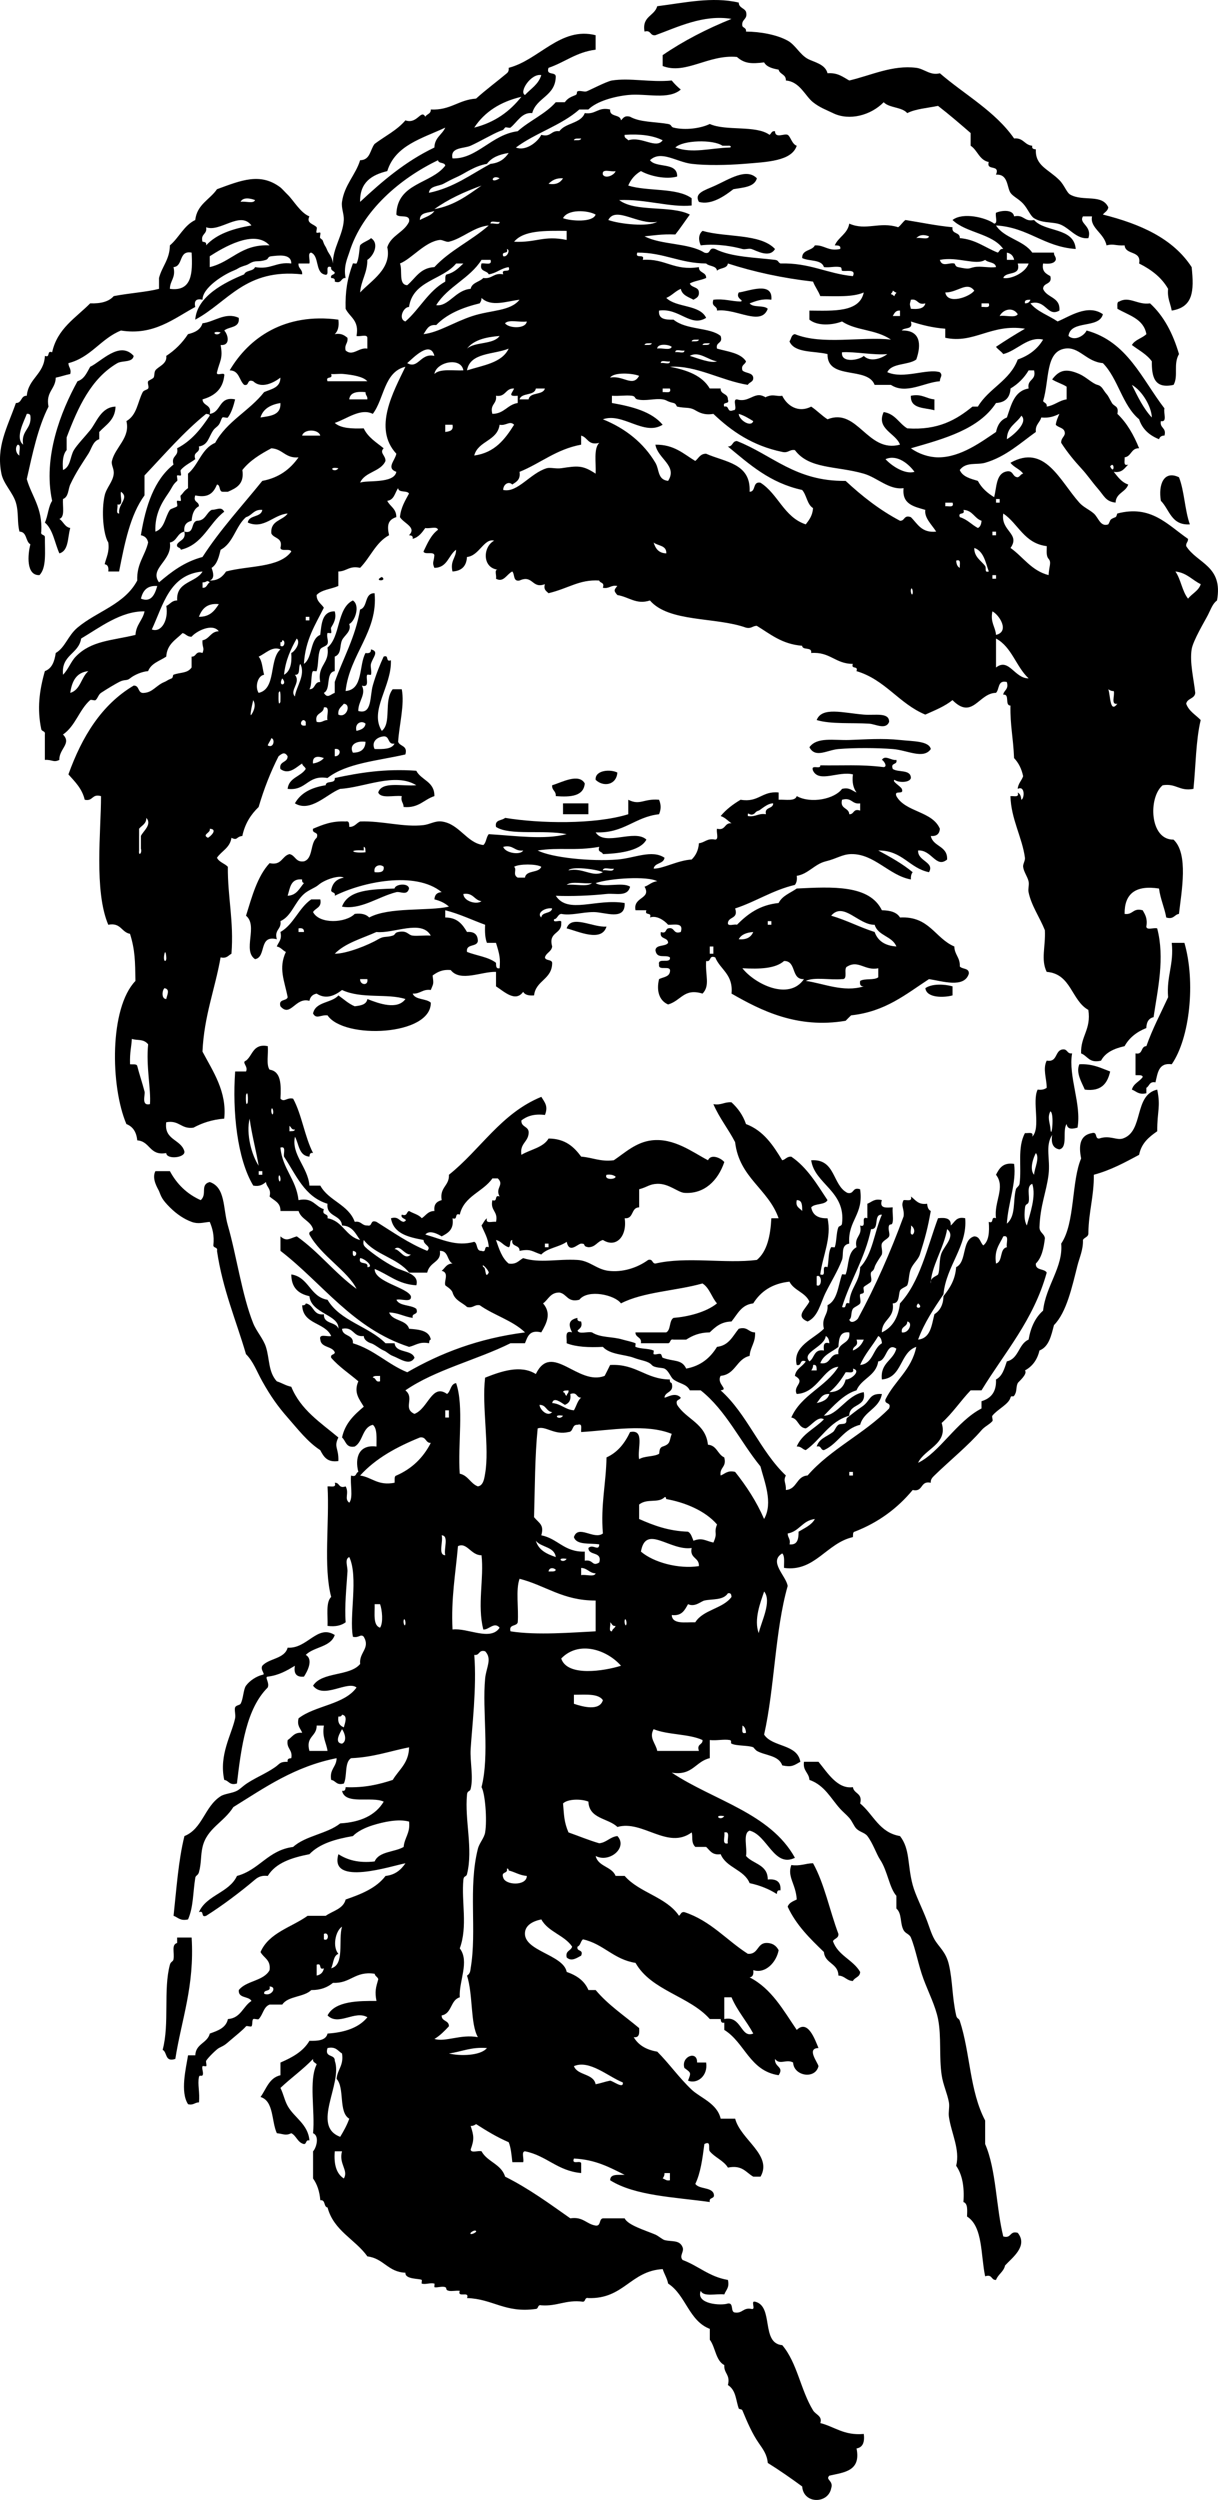 <?xml version="1.0"?>
<svg xmlns:rdf="http://www.w3.org/1999/02/22-rdf-syntax-ns#" xmlns="http://www.w3.org/2000/svg" xmlns:cc="http://web.resource.org/cc/" xmlns:xlink="http://www.w3.org/1999/xlink" xmlns:dc="http://purl.org/dc/elements/1.1/" xmlns:svg="http://www.w3.org/2000/svg" id="drinksthatplease_xA0_Image_1_" style="enable-background:new 0 0 161.357 331.168" xml:space="preserve" viewBox="0 0 161.357 331.168" version="1.1" y="0px" x="0px">
<g clip-rule="evenodd" fill-rule="evenodd">
	<path d="m98.827 1.544c0.294 1.094-0.658 0.941-0.48 1.92 0.156 0.244 0.552 0.248 0.48 0.72 1.927 0.011 4.095 0.418 5.52 1.2 1.022 0.561 1.6 1.82 2.641 2.4 0.804 0.448 2.331 0.678 2.64 1.92 1.379-0.099 2.053 0.507 2.88 0.96 2.918-0.685 5.719-2.078 8.88-1.68 1.052 0.132 1.881 1.066 3.12 0.72 3.306 2.854 7.309 5.012 9.84 8.64 1.245-0.125 1.362 0.878 2.4 0.96-0.088 0.408 0.188 0.453 0.479 0.48-0.104 2.184 1.622 2.583 3.12 4.08 0.664 0.664 0.96 1.654 1.44 1.92 1.723 0.955 4.202-0.138 5.04 1.68-0.071 0.489-0.48 0.639-0.72 0.96 4.991 1.249 9.303 3.177 11.76 6.96 0.347 3.24 0.174 5.305-2.641 5.76-0.163-0.957-0.606-1.633-0.479-2.88-0.87-1.529-2.246-2.554-3.84-3.36 0.333-1.773-1.809-1.071-1.92-2.4-1.264 0.067-1.423-0.254-2.4 0-0.313-1.635-2.226-2.308-1.92-3.84h-1.2c-0.592 0.955 1.242 1.229 0.721 2.88-1.683 0.214-2.614-1.592-4.08-1.92-1.045-0.233-2.084-0.087-3.12-0.72-0.486-0.297-0.826-1.249-1.44-1.92-0.582-0.636-1.361-0.967-1.68-1.44-0.488-0.727-0.302-2.542-1.92-2.4 0.577-1.458-1.328-0.432-0.96-1.68-1.265-0.255-1.478-1.563-2.4-2.16v-1.68c-1.413-1.227-2.832-2.448-4.32-3.6-1.39 0.29-2.968 0.392-4.079 0.96-0.695-0.826-2.376-0.665-3.12-1.44-1.693 1.72-4.53 2.512-6.721 1.44-0.912-0.447-1.73-0.722-2.64-1.44-1.046-0.826-1.742-2.729-3.6-2.88 0.042-0.843-0.811-0.79-0.96-1.44-0.816-0.144-1.574-0.346-1.921-0.96-1.693 0.206-2.599 0.171-3.6-0.72-3.788-0.356-6.793 2.389-9.84 1.2v-1.44c2.754-1.886 5.817-3.463 9.12-4.8-3.741-0.62-7.2 1.119-10.08 2.16-0.756 0.116-0.544-0.737-1.44-0.48-0.369-2.049 1.32-2.04 1.681-3.36 3.573-0.444 7.293-1.304 10.8-0.48 0.012 0.704 0.73 0.707 0.956 1.2z"/>
	<path d="m100.27 23.624c-0.338 1.182-1.834 1.206-3.119 1.44-1.099 0.858-2.919 2.153-4.561 1.68-0.661-1.177 0.738-1.515 2.16-2.16 1.815-0.825 4.154-2.39 5.52-0.96z"/>
	<path d="m102.67 32.984c-0.723 1.271-2.526 0.184-3.12 0-0.365-0.113-0.831 0.104-1.2 0-1.037-0.292-3.322-0.758-5.52-0.48-0.325-0.708-0.301-1.486 0.24-1.92 3.098 0.899 7.67 0.327 9.6 2.4z"/>
	<path d="m102.19 39.704c-1.29-0.17-2.051 0.189-2.881 0.479 0.434 0.607 1.876 0.205 2.4 0.72-0.871 2.378-4.178-0.09-6.72 0.24 0.041-0.681-0.812-0.469-0.48-1.44 1.439-0.16 2.343 0.217 3.601 0.24 0.577-0.144-0.715-0.371-0.24-1.2 1.265-0.151 4.549-1.542 4.319 0.961z"/>
	<path d="m155.47 50.984c-2.568 0.568-2.896-1.103-2.88-3.12-0.667-0.933-1.729-1.47-2.64-2.16 0.406-0.714 1.351-0.889 1.92-1.44-0.364-2.035-2.32-2.479-3.84-3.36 0.02-0.38-0.115-0.916 0.239-0.96 1.329-0.758 2.476 0.498 4.08 0.24 1.843 1.678 3.041 4 3.841 6.72-0.79 1.338-0.05 2.901-0.72 4.08z"/>
	<path d="m17.707 47.144c-0.13 0.91-1.493 0.587-2.16 0.96-3.483 2.037-5.205 5.835-6.72 9.84v1.68c-0.482 0.558-0.579 1.501-0.48 2.64 1.032-0.434 0.924-1.771 1.44-2.64 0.397-0.669 1.487-1.812 2.16-2.64 0.834-1.026 1.436-3.068 3.36-3.12-0.058 1.783-1.277 2.403-2.16 3.36v0.96c-0.836 0.244-0.99 1.213-1.44 1.92-0.767 1.204-1.646 2.453-2.4 4.08-0.294 0.634-0.202 1.627-0.96 1.92-0.084 0.956 0.299 2.379-0.48 2.64 0.534 0.346 0.697 1.063 1.44 1.2-0.364 1.236-0.185 3.016-1.44 3.36-0.624-1.376-0.835-3.165-1.92-4.08 0.409-0.871 0.449-2.111 0.96-2.88-1.245-5.805 1.177-11.883 3.36-15.84 0.914-0.287 1.242-1.159 1.68-1.92 1.444-0.667 3.915-3.498 5.76-1.44z"/>
	<path d="m120.67 52.424c1.498-0.297 2.007 0.394 3.12 0.48v1.44c-1.32-0.362-3.21-0.158-3.12-1.92z"/>
	<path d="m156.19 63.224c0.721 1.838 0.762 4.358 1.439 6.24-2.477 0.156-2.68-1.96-3.84-3.12-0.36-2.15 0.39-4.094 2.4-3.12z"/>
	<path d="m50.587 76.424c0.826 0.62-1.234 0.58 0 0z"/>
	<path d="m117.79 95.624c-0.438 1.106-1.806 0.293-2.64 0.24-2.293-0.146-5.066 0.09-6.96-0.48 0.694-1.789 3.457-0.952 6.239-0.72 1.49 0.124 3.37-0.35 3.36 0.96z"/>
	<path d="m123.31 99.224c-0.964 1.401-3.107 0.149-5.04 0-2.162-0.167-5.081-0.179-7.199 0-1.492 0.126-3.062 1.261-3.841-0.24 1.004-1.395 3.234-0.889 5.28-0.96 2.104-0.073 4.426-0.248 6.72 0 1.74 0.187 3.83 0.121 4.08 1.2z"/>
	<path d="m57.547 105.46c-1.397 0.442-2.055 1.625-4.08 1.44 0.006-0.565-0.413-0.707-0.24-1.44-1.068-0.132-2.772 0.372-3.12-0.48 0.468-1.533 3.214-0.786 5.04-0.96-2.787-1.743-6.926 0.309-10.08 0.48-1.741 0.655-3.922 3.173-6 1.92 0.769-1.392 2.209-2.111 4.08-2.4 0.029-0.691 1.316-0.124 1.2-0.96 3.237-0.683 6.582-1.258 10.8-0.96 0.657 1.27 2.431 1.41 2.4 3.36z"/>
	<path d="m81.787 102.34c-0.133 1.699-1.894 1.928-2.88 0.96-0.105-1.3 1.973-1.43 2.88-0.96z"/>
	<path d="m77.467 103.78c-0.143 1.697-1.848 1.832-3.84 1.68 0.062-0.703-0.542-0.737-0.48-1.44 1.194-0.34 3.527-1.66 4.32-0.24z"/>
	<path d="m74.587 106.42h3.36v1.44h-3.36v-1.44z"/>
	<path d="m54.187 117.7c-0.254 1.005-1.153 0.349-1.68 0.48-2.401 0.596-4.692 2.378-7.2 1.92 0.837-2.283 3.956-2.284 6.96-2.4 0.1-0.6 1.851-0.78 1.92 0z"/>
	<path d="m80.347 122.74c-0.637 2.112-3.725 0.639-5.28 0.24 0.596-1.89 3.493-0.08 5.28-0.24z"/>
	<path d="m151.87 144.82c-1.039 0.24-1.332-0.268-1.92-0.48 0.211-0.829 1.023-1.057 1.439-1.68-0.074-0.326-0.601-0.199-0.96-0.24v-2.88c1.026 0.226 0.649-0.951 1.44-0.96 0.81-2.311 1.899-4.341 2.88-6.48-0.236-2.796 0.789-4.331 0.479-7.2h1.681c1.493 5.168 0.724 12.61-1.681 16.08-1.768-0.248-1.855 1.184-2.159 2.4-0.808-0.167-0.787 0.493-1.2 0.72v0.72z"/>
	<path d="m126.19 130.66v1.2c-1.071 0.296-3.441 0.393-3.601-0.96 0.85-0.6 2.46-0.56 3.6-0.24z"/>
	<path d="m142.99 140.98c1.768-0.088 2.852 0.508 4.08 0.96-0.354 1.566-1.156 2.684-3.36 2.4-0.41-0.97-1.21-2.22-0.72-3.36z"/>
	<path d="m20.587 155.14h1.92c0.926 1.714 2.252 3.028 4.08 3.84 0.912-0.781-0.137-2.045 1.2-2.4 2.106 0.71 1.739 3.48 2.4 5.76 1.139 3.93 1.868 9.238 3.36 12.96 0.428 1.067 1.336 2.046 1.68 3.12 0.509 1.591 0.295 3.293 1.44 4.56 0.669 0.211 1.186 0.575 1.92 0.721 1.25 3.07 3.89 4.75 6.24 6.72-0.646 1.306 0.062 1.367 0 3.12-1.499 0.219-1.96-0.601-2.4-1.44-1.696-1.105-2.958-2.771-4.32-4.319-1.264-1.438-2.234-2.789-3.36-4.801-0.735-1.312-1.174-2.612-2.16-3.6-1.321-4.519-3.093-8.587-3.84-13.68 0.132-0.532-0.458-0.342-0.48-0.721 0.145-1.344-0.127-2.272-0.48-3.12-0.877 0.076-1.515 0.324-2.4 0-0.934-0.341-1.941-0.98-2.88-1.92-1.058-1.058-1.141-1.413-1.44-2.16-0.118-0.29-1.02-1.61-0.48-2.64z"/>
	<path d="m116.83 184.66c-0.346 1.974-2.388 2.252-2.88 4.08-2.196 0.524-2.923 2.518-4.8 3.359-0.478-0.003-0.306-0.654-0.96-0.479 0.346-1.054 1.144-1.194 2.159-1.92 0.242-0.173 0.37-0.703 0.721-0.96 0.23-0.17 0.763-0.039 0.96-0.24 0.22-0.224-0.03-0.515 0.239-0.72 0.547-0.417 1.179-0.952 1.921-1.44 1.18-0.78 0.88-1.78 2.64-1.68z"/>
	<path d="m44.347 216.58c-0.53 1.631-2.768 1.553-3.84 2.64 1.072 0.624 0.166 2.26-0.24 2.88-0.974 0.094-1.388-0.372-1.2-1.439-1.051 0.629-2.101 1.259-3.6 1.439-0.46 0.027 0.282 0.804 0 1.44-2.806 2.794-3.489 7.71-4.08 12.72-1.01 0.29-1.053-0.388-1.68-0.479-0.721-3.331 0.985-6.003 1.44-8.16 0.101-0.476-0.125-1.102 0-1.44 0.112-0.305 0.607-0.287 0.72-0.479 0.374-0.637 0.367-1.917 0.72-2.4 0.509-0.697 1.417-1.259 2.16-1.439 0.536-0.036-0.312-0.605 0-1.2 0.904-1.016 2.949-0.892 3.36-2.4 2.606 0.18 3.924-3.13 6.24-1.68z"/>
	<path d="m106.51 233.38h1.92c1.157 1.385 2.495 3.66 4.561 3.36 0.127 0.913 1.322 0.757 0.96 2.16 1.751 1.448 2.532 3.867 5.279 4.319 1.356 1.73 0.963 3.812 1.681 6.48 0.362 1.346 1.232 2.987 1.92 4.8 0.267 0.704 0.55 1.677 0.96 2.4 0.587 1.035 1.521 1.633 1.92 3.359 0.51 2.208 0.4 4.209 0.96 6.72 0.11 0.494 0.357 0.345 0.48 0.721 1.4 4.286 1.288 9.259 3.359 13.2v3.119c1.478 3.403 1.433 8.328 2.4 12.24 1.116 0.317 0.803-0.797 1.92-0.479 1.416 1.762-0.792 3.338-1.68 4.319-0.188 0.853-0.921 1.16-1.2 1.92-0.682 0.041-0.469-0.812-1.44-0.479-0.6-2.84-0.287-6.593-2.399-7.92 0.024-0.825 0.123-1.724-0.48-1.92 0.152-2.072-0.172-3.669-0.96-4.8 0.539-2.153-0.647-4.324-0.96-6.48-0.094-0.647 0.109-1.321 0-1.92-0.221-1.211-0.771-2.328-0.96-3.6-0.362-2.443-0.018-5.109-0.48-7.44-0.337-1.704-1.258-3.505-1.92-5.28-0.687-1.842-1.04-3.964-1.68-5.52-0.188-0.455-0.719-0.523-0.96-0.96-0.513-0.928-0.188-2.196-0.96-2.88v-1.681c-0.949-1.078-1.16-3.297-2.16-4.8-0.48-0.723-0.946-2.157-1.68-3.12-0.347-0.454-0.982-0.517-1.44-0.96-0.349-0.337-0.539-0.953-0.96-1.439-0.331-0.384-0.851-0.815-1.2-1.2-1.266-1.394-2.047-3.12-4.08-3.84-0.06-0.97-0.9-1.18-0.72-2.4z"/>
	<path d="m107.71 246.82c1.517 2.723 2.201 6.278 3.36 9.359 0.041 0.602-0.538 0.583-0.721 0.96 0.65 1.91 2.664 2.456 3.601 4.08-0.017 0.704-0.733 0.707-0.96 1.2-0.847-0.033-1.073-0.687-1.92-0.72-0.026-1.654-1.79-1.571-1.92-3.12-1.829-1.771-3.662-3.539-4.801-6 0.175-0.545 0.723-0.718 1.2-0.96-0.112-2.047-1.293-2.985-0.72-4.561 1.2 0.17 1.85-0.22 2.88-0.24z"/>
	<path d="m25.387 256.66c0.395 6.475-1.336 10.823-2.16 16.08-1.424 0.464-1.037-0.884-1.68-1.2 0.93-3.469 0.071-7.957 0.96-11.28 0.117-0.438 0.425-0.388 0.48-0.72 0.151-0.91-0.315-1.925 0.48-2.16v-0.72h1.92z"/>
	<path d="m93.547 273.22c0.273 1.77-1.192 2.892-2.399 2.4 0.425-1.104 0.405-1.014-0.48-1.68-0.485-1.533 1.741-2.372 1.68-0.721h1.199z"/>
	<path d="m15.787 75.704h-1.44c0.067-0.547-0.058-0.902-0.48-0.96 0.206-0.914 0.65-1.59 0.48-2.88-0.671-1.045-0.94-4.227-0.48-6.24 0.236-1.036 1.112-1.812 1.2-2.88 0.056-0.674-0.365-1.144-0.24-1.68 0.428-1.836 2.456-3.057 1.92-5.28 1.415-0.818 1.472-2.515 2.16-3.84 0.136-0.262 0.607-0.299 0.72-0.48 0.145-0.233-0.129-0.716 0-0.96 0.056-0.105 0.624-0.33 0.72-0.48 0.144-0.225 0.057-0.692 0.24-0.96 0.344-0.506 1.583-0.832 1.44-1.92 1.162-0.758 2.122-1.718 2.88-2.88 0.905-0.215 1.66-0.579 1.92-1.44 1.55-0.173 3.043-1.536 4.8-0.72 0.179 1.378-1.279 1.121-1.92 1.68 0.514 0.538 0.869 2.028-0.48 1.92 0.343 1.812-0.127 2.116-0.48 3.6-0.172 0.652 1.132-0.171 0.96 0.48-0.199 1.801-1.321 2.679-2.88 3.12 0.043 0.917 1.267 0.653 0.96 1.92 1.562-0.198 1.151-2.369 3.36-1.92-0.184 0.774-0.481 1.783-0.96 2.4-0.093 0.121-0.609-0.108-0.72 0-0.168 0.163-0.248 0.658-0.48 0.96-0.239 0.312-0.506 0.415-0.72 0.72-0.651 0.927-0.678 1.969-1.92 2.16 0.223 0.943-0.834 0.605-0.48 1.68-0.436 0.361-1.455 0.84-1.92 1.44-0.101 0.13 0.121 0.614 0 0.72-0.071 0.062-0.432-0.075-0.48 0-0.086 0.133 0.115 0.619 0 0.72-0.627 0.551-0.581 0.775-1.2 1.68-0.76 1.109-1.787 2.674-1.68 5.04 1.244-0.43 1.257-1.929 1.92-2.88 0.114-0.163 0.838-0.333 0.96-0.48 0.104-0.127-0.122-0.613 0-0.72 0.07-0.062 0.432 0.075 0.48 0 0.085-0.133-0.116-0.619 0-0.72 0.355-0.312 0.319-0.504 0.96-0.96v-1.92c1.399-1.161 1.792-3.327 3.6-4.08 1.542-2.858 4.554-4.246 6.48-6.72 0.947-0.413 2.157-0.563 2.16-1.92-0.819 0.638-2.501 1.542-3.6 0.48-0.907-0.348-0.46 0.659-1.2 0.48-0.679-0.602-0.642-1.918-1.92-1.92 2.557-4.355 7.335-7.662 14.4-6.72 0.116 0.916-0.068 1.532-0.48 1.92 0.875-0.156 1.278 0.162 1.68 0.48 0.118 0.757-0.432 0.847-0.24 1.68 0.938 0.845 1.771-0.459 2.88-0.24v-1.439c-0.03-0.53-1.018-0.102-1.44-0.24 0.398-2.078-0.891-2.47-1.44-3.6-0.057-2.312 0.203-3.938 0.96-6 0.021-0.059 0.446 0.057 0.48 0 0.364-0.616 0.394-2.267 0.48-2.4 0.238-0.371 1.168-0.645 1.44-0.96 1.093 0.655 0.434 2.282-0.48 2.88 0 1.76-0.831 2.689-0.96 4.32 1.473-1.583 4.208-3.131 3.6-6 0.504-1.576 2.214-1.946 2.88-3.36 0.226-1.105-1.3-0.46-1.68-0.96 0.095-4.226 4.611-4.029 6.48-6.48-0.066-0.494-0.895-0.226-0.96-0.72-4.915 2.357-10.038 6.622-11.76 12.24-0.193 0.629-0.799 1.854-0.48 3.36-0.681-0.041-0.468 0.812-1.44 0.48 0.088-0.408-0.188-0.453-0.48-0.48-0.132-0.532 0.458-0.341 0.48-0.72-0.156-0.244-0.552-0.249-0.48-0.72-1.013-0.373 0.052 1.333-0.96 0.96-1.138-0.382-0.621-2.419-1.68-2.88-0.53 0.03-0.102 1.018-0.24 1.44h-1.44c-0.062 0.703 0.543 0.737 0.48 1.44-7.53-0.81-9.786 3.654-14.16 6 0.223-3.107 3.906-4.943 6.48-6 0.221-0.579 1.218-0.381 1.44-0.96 2.124 0.364 2.784-0.735 4.8-0.48 0.021-1.367-1.818-1.041-2.64-0.96-0.529 0.052-0.333 0.356-0.72 0.48-1.129 0.362-1.294-0.033-2.16 0.48-0.509 0.302-0.452 0.181-1.2 0.48-0.356 0.143-0.28 0.208-0.96 0.48-1.209 0.484-4.075 2.21-4.08 3.84-0.827-0.187-1.146 0.133-0.96 0.96-2.826 1.521-5.515 3.82-9.84 3.12-2.682 1.078-3.965 3.554-6.96 4.32-0.005 0.565 0.414 0.707 0.24 1.44-0.672 0.127-1.248 0.352-1.92 0.48-0.04 1.561-1.351 1.85-0.96 3.84-1.401 2.759-2.116 6.205-2.88 9.6 0.66 2.3 2.103 3.817 1.92 6.96-0.132 0.532 0.458 0.342 0.48 0.72-0.014 1.907 0.242 4.082-0.72 5.04-1.798 0.077-1.552-2.759-1.2-4.08-0.671-0.369-0.423-1.657-1.44-1.68-0.339-1.202-0.08-2.482-0.48-3.84-0.388-1.317-1.655-2.497-1.92-3.84-0.707-3.581 0.732-5.993 1.92-9.36 0.828 0.027 0.613-0.987 1.44-0.96 0.228-2.333 2.29-2.83 2.4-5.28 0.776 0.296 0.183-0.777 0.96-0.48 0.689-3.15 3.131-4.549 5.04-6.48 1.41 0.05 2.486-0.234 3.12-0.96 2.255-0.423 4.264-0.523 6-0.96v-1.44c0.388-1.532 1.412-2.429 1.44-4.32 1.218-1.022 1.846-2.635 3.36-3.36 0.236-2.084 1.94-2.699 2.88-4.08 3.212-1.179 5.742-2.239 8.4-0.24 0.185 0.139 0.65 0.663 0.96 0.96 0.776 0.747 1.681 2.402 2.88 2.88-0.455 0.939 0.6 1.001 0.96 1.44 0.104 0.127-0.122 0.613 0 0.72 0.07 0.062 0.432-0.075 0.48 0 0.085 0.133-0.116 0.619 0 0.72 0.424 0.373 0.229 0.094 0.48 0.72 0.142 0.356 0.208 0.28 0.48 0.96 0.125 0.313 0.604 0.755 0.72 1.68-0.052-1.972 1.33-3.751 1.44-5.76 0.043-0.784-0.354-1.589-0.24-2.4 0.314-2.245 1.825-3.604 2.4-5.521 1.353-0.007 1.319-1.4 1.92-2.16 1.37-1.03 2.982-1.817 4.08-3.12 1.584 0.558 2.049-1.519 2.64-0.48 0.183-0.377 0.761-0.358 0.72-0.96 2.614 0.134 3.672-1.289 6-1.44 1.323-1.196 2.645-2.159 4.08-3.36 0.185-0.155 0.277-0.349 0.24-0.72 4.021-1.029 6.864-5.491 11.52-4.32v1.92c-2.565 0.314-4.083 1.678-6.24 2.4-0.378 1.099 0.996 0.444 0.96 1.2-0.075 2.565-2.554 2.727-3.12 4.8-1.364-0.149-1.979 1.19-2.88 1.92-0.128 0.104-0.613-0.122-0.72 0-0.373 0.424-0.094 0.229-0.72 0.48-0.95 0.38-2.629 1.377-3.84 1.92-0.897 0.402-2.742 0.161-2.4 1.68 3.23 0.11 5.164-3.155 8.64-3.6 1.559-1.401 3.654-2.266 5.04-3.84h1.2c0.363-0.493 0.661-0.648 1.44-0.96 0.232-0.093 0.098-0.412 0.24-0.48 0.322-0.155 0.855 0.104 1.2 0 0.26-0.079 2.664-1.33 3.36-1.44 2.39-0.38 5.122 0.28 7.92 0 0.357 0.442 0.758 0.842 1.2 1.2-1.612 1.405-4.568 0.481-6.961 0.72-1.876 0.188-4.18 0.834-5.279 1.92h-1.2c-2.374 2.106-5.839 3.121-8.4 5.04 1.241 0.515 2.85-0.665 3.36-1.68 1.322 0.363 1.275-0.645 2.4-0.48 0.793-1.127 2.839-1.001 3.36-2.4 1.498 0.218 1.713-0.847 3.36-0.48-0.099 1.059 1.341 0.579 1.44 1.44 0.289-0.271 0.435-0.685 1.2-0.48 1.322 0.745 3.191 0.646 5.04 0.96 0.508 0.086 0.338 0.386 0.72 0.48 1.552 0.381 3.603 0.104 4.801-0.48 2.147 0.972 6.116 0.124 7.92 1.44 0.244-0.156 0.248-0.552 0.72-0.48 0.025 1.023 1.226 0.253 1.68 0.48 0.371 0.186 0.571 1.251 1.2 1.44-0.661 2.051-3.938 2.153-6.96 2.4-2.266 0.185-5.108 0.228-6.96 0-2.041-0.251-4.069-1.856-5.52-0.48 0.822 1.097 3.652 0.188 3.6 2.16-1.469 0.432-3.658-0.068-4.8-0.72-0.76 0.44-1.325 1.075-1.681 1.92 2.562 0.799 6.471 0.25 8.4 1.68v0.96c-2.789 0.29-6.148-0.877-9.6-0.72 2.124 1.637 6.867 0.654 9.36 1.92-0.645 0.875-1.247 1.792-1.92 2.64-1.87-0.07-2.887 0.137-4.08 0.24 2.198 1.162 5.864 0.856 7.92 2.16 0.95 0.31 0.49-0.79 1.44-0.48 2.106 1.082 5.294 1.119 7.92 1.44 0.509 0.062 0.359 0.312 0.72 0.48 3.876-0.116 6.174 1.346 9.601 1.68 0.48-1.029-0.989-0.567-1.44-0.72-0.105-0.036 0.025-0.429-0.24-0.48-0.727-0.141-1.394 0.103-2.159 0-0.309-1.052-1.98-0.74-2.881-1.2-0.038-1.158 1.32-0.92 1.681-1.68 1.332-0.052 1.734 0.825 3.359 0.48 0.112-0.512-0.343-0.457-0.72-0.48 0.482-1.117 1.688-1.512 1.92-2.88 2.239 0.988 3.981-0.32 6.48 0.48 0.369-0.271 0.59-0.689 0.96-0.96 2.073 0.327 4.048 0.752 6.24 0.96-0.166 0.966 1.01 0.589 0.96 1.44 2.137 0.183 3.365 1.274 5.04 1.92 0.243-0.156 0.248-0.552 0.72-0.48-1.453-2.067-4.927-2.113-6.72-3.84 1.382-1.078 4.469-0.309 5.52 0.48 0.53-0.03 0.102-1.018 0.24-1.44 0.75-0.322 2.253-0.467 2.399 0.48 1.325-0.285 1.315 0.765 2.641 0.48 1.462 1.658 5.296 0.943 5.52 3.84-4.263-0.297-6.264-2.856-10.56-3.12 1.088 1.711 3.652 1.948 4.8 3.6h2.88c-0.03 0.431 0.294 0.506 0.24 0.96-0.204 0.516-0.884 0.557-1.68 0.48-0.204 1.083 0.405 1.354 0.96 1.68 0.289 1.17-0.954 0.806-0.96 1.68 0.469 1.211 2.312 1.048 2.159 2.88-1.628 0.912-1.757-1.548-3.84-0.96 0.897 1.103 2.408 1.592 3.601 2.4 1.531-0.62 3.983-2.366 6-0.96-0.496 1.984-4.265 0.696-4.561 2.88 0.859 0.765 2.139-0.091 2.4-0.72 5.407 1.472 7.326 6.433 10.319 10.32-0.175 0.545 0.433 1.872-0.479 1.68-0.179 0.979 0.773 0.827 0.479 1.92-0.41-0.011-0.621 0.178-0.72 0.48-1.261-0.5-2.204-1.316-2.64-2.64-2.229-1.851-2.776-5.384-4.8-7.44-2.207-0.179-3.139-2.227-5.04-1.92-2.59 0.418-2.026 4.136-2.88 6.96 0.155 0.244 0.552 0.248 0.479 0.72 1.041-0.159 1.6-0.8 2.64-0.96v-1.68c-0.579-0.38-1.34-0.579-1.92-0.96 0.97-1.293 1.9-1.462 3.601-0.72 0.894 0.39 1.723 1.259 2.399 1.44 0.64 0.17 0.719 0.645 1.2 1.2 0.304 0.351 0.344 0.566 0.72 1.2 0.302 0.507 0.939 0.342 0.721 1.44 1.27 1.21 2.168 2.792 2.88 4.56-1.083-0.043-1.003 1.077-1.92 1.2 0.055 0.425-0.242 1.202 0.479 0.96-0.499 0.46-0.787 1.133-1.92 0.96 0.539 0.661 1.021 1.38 1.92 1.68-0.33 1.029-1.617 1.103-1.68 2.4-1.326-0.162-1.469-0.853-2.4-1.92-0.733-0.84-1.307-1.718-2.16-2.64-0.831-0.899-1.825-2.085-2.64-3.36-0.037-0.597 0.377-0.743 0.48-1.2 0.04-0.84-0.845-0.756-1.2-1.2 0.079-0.561 0.288-0.991 0.479-1.44-0.65 0.31-1.332 0.587-2.399 0.48-0.191 0.689-0.817 0.943-0.721 1.92-1.976 1.409-4.006 3.3-6.72 4.08-1.123 0.323-2.526-0.165-3.359 0.96 0.384 0.896 1.412 1.148 2.399 1.44 0.495 0.945 1.267 1.613 2.16 2.16 0.324-1.276 0.247-2.953 1.44-3.36 1.167-0.368 0.903 0.696 1.68 0.72 0.315-0.084 0.377-0.422 0.72-0.48-0.434-0.605-1.241-0.838-1.68-1.44 4.555-2.552 6.511 2.353 9.12 5.28 0.556 0.624 1.327 0.918 1.92 1.44 0.622 0.547 0.861 1.816 1.92 1.44 0.371-0.639 0.085-0.61 0.96-0.96 0.146-0.059 0.199-0.469 0.24-0.48 4.453-1.17 6.616 1.464 9.359 3.36 0.031 0.431-0.293 0.506-0.239 0.96 1.447 2.312 4.926 2.594 4.079 7.2-0.574 0.426-0.772 1.072-1.199 1.92-0.359 0.714-1.985 3.4-2.16 4.56-0.267 1.764 0.269 3.863 0.479 5.76-0.07 0.809-1.063 0.696-1.199 1.44 0.357 1.003 1.255 1.464 1.92 2.16-0.647 2.713-0.648 6.072-0.96 9.12-1.872 0.352-2.271-0.769-4.08-0.48-1.918 1.589-1.745 7.249 1.439 7.2 2.014 1.863 1.061 6.857 0.721 9.84-0.628 0.092-0.671 0.77-1.681 0.48-0.244-1.356-0.775-2.425-0.96-3.84-3.123-0.484-4.587 0.692-4.56 3.36 1.125 0.165 1.077-0.843 2.399-0.48 0.316 0.564 0.669 1.091 0.48 2.16 0.03 0.53 1.018 0.102 1.439 0.24 1.033 3.956 0.071 8.03-0.479 11.76-0.653 0.147-0.94 0.66-0.96 1.44-1.26 0.5-2.253 1.267-2.88 2.4-1.37 0.31-2.538 0.822-3.12 1.92-1.581 0.381-1.771-0.63-2.641-0.96-0.08-2.321 1.351-3.13 0.961-5.76-2.266-1.254-2.256-4.785-5.521-5.04-0.798-1.654-0.129-3.316-0.24-5.52-0.678-1.704-1.804-3.271-2.16-5.04-0.092-0.458 0.111-0.986 0-1.44-0.158-0.651-0.644-1.255-0.72-1.92-0.042-0.37 0.291-0.822 0.24-1.2-0.365-2.698-1.85-5.152-1.92-8.16 0.425-0.055 1.202 0.242 0.96-0.48 0.322 0.158 0.447 0.513 0.479 0.96 0.422-0.132 0.521-1.937-0.479-1.44 0.062-0.737 0.521-1.079 0.72-1.68-0.205-0.995-0.616-1.784-1.2-2.4-0.121-2.872-0.522-4.209-0.479-6.96-0.802 0.001-0.039-1.562-0.96-1.44 0.092-0.627 0.77-0.67 0.479-1.68-1.258-0.298-0.946 0.974-1.439 1.44-2.298 0.015-3.091 3.646-5.76 0.96-1.016 0.825-2.332 1.349-3.601 1.92-3.501-1.459-5.296-4.624-9.12-5.76 0.297-0.776-0.776-0.183-0.479-0.96-2.325 0.005-3.008-1.632-5.521-1.44 0.154-0.874-1.143-0.297-1.2-0.96-2.672-0.208-4.211-1.549-6-2.64-0.565-0.005-0.706 0.414-1.439 0.24-4.004-1.436-10.205-0.675-12.72-3.6-1.807 0.59-2.733-0.451-4.32-0.72-0.474-0.558-0.474-0.642 0-1.2-0.89-0.17-1.03 0.41-1.92 0.24 0.275-0.755-0.377-0.583-0.48-0.96-2.64-0.16-4.001 1.022-6.72 1.68-0.271-0.289-0.685-0.435-0.48-1.2-1.725 0.667-1.559-1.298-3.36-0.48-0.888 0.168-0.599-0.841-0.96-1.2-0.761 0.383-1.143 1.516-2.16 0.96 0.131-0.349-0.28-1.241 0.24-1.2-2.077-0.236-1.991-3.028-0.48-3.84-1.331-0.367-1.979 2.016-3.6 2.16-0.065 1.215-0.705 1.855-1.92 1.92-0.327-1.447 0.474-1.766 0.48-2.88-1.03 0.73-1.133 2.388-2.88 2.4-0.33-0.759-0.052-0.802 0-1.68-0.101-0.539-1.273-0.007-1.44-0.48 0.519-1.082 0.996-2.204 1.92-2.88-0.103-0.537-1.183-0.097-1.68-0.24-0.438 0.602-0.857 1.223-1.68 1.44 0.088-0.408-0.187-0.453-0.48-0.48 1.063-1.049-0.678-1.554-1.2-2.4 0.133-1.307 0.699-2.181 1.2-3.12-0.255-0.465-1.382-0.058-1.44-0.72-0.435 0.605-0.512 1.568-1.44 1.68 0.362 0.758 1.213 1.027 1.2 2.16-1.132 0.361-1.243 1.115-0.96 2.4-1.771 0.948-2.484 2.956-3.84 4.32-1.446-0.326-1.766 0.474-2.88 0.48v1.92c-0.94 0.42-2.233 0.487-2.88 1.2 0.005 0.875 0.615 1.145 0.96 1.68-1.121 2.239-2.46 4.26-2.64 7.44 1.191-0.809 0.747-3.253 2.16-3.84 0.183-1.497 0.239-3.122 1.92-3.12 0.282 0.948-0.177 1.63-0.48 2.16-0.076 0.133 0.111 0.622 0 0.72-0.046 0.041-0.465-0.048-0.48 0-0.156 0.511 0.183 1.021 0 1.44-0.142 0.325-0.821 0.417-0.96 0.72-0.343 0.747-0.203 2.029-0.48 2.88-0.017 0.051-0.433-0.042-0.48 0-0.283 0.257-0.115 1.959-0.479 2.4 0.827 0.028 0.612-0.987 1.44-0.96-0.422-2.262 1.285-2.395 0.96-4.56 1.752-1.448 1.212-5.188 3.36-6.24 1.005 0.641 0.295 2.761-0.48 3.12 0.351 0.989-0.676 1.51-0.96 2.16-0.329 0.75-0.032 1.807-0.96 2.16v1.92c-1.242 0.199-0.46 2.42-1.44 2.88 0.484 0.794 0.835 0.229 1.44 0v-1.44c1.131-3.188 2.734-5.905 3.36-9.6 1.063-0.297 0.527-2.193 1.92-2.16 0.481 5.128-3.3 8.054-3.84 12.96 2.369-0.191 1.728-3.393 2.64-5.04 0.481 0.082 0.75-0.049 0.72-0.48 1.126 0.285 0.278 0.985 0 1.92-0.11 0.372 0.143 1.058 0 1.44-0.021 0.058-0.431-0.05-0.48 0-0.292 0.299 0.423 1.785-0.72 1.44 0.592 1.193-0.488 2.035-0.48 3.36 1.84 0.535 1.519-1.923 1.92-3.36 0.417-1.491 1.009-2.903 1.44-3.84 0.776-0.296 0.183 0.776 0.96 0.48 0.146 3.435-2.91 6.661-1.2 9.36 1.337-1.08 0.218-3.952 1.44-5.52h1.2c0.405 2.019-0.341 4.71-0.48 6.96 0.226 0.654 1.304 0.456 0.96 1.68-3.643 0.837-7.816 1.144-10.32 3.12-2.694-0.454-2.745 1.735-5.28 1.44 0.168-1.512 1.749-1.611 2.4-2.64-0.084-0.315-0.422-0.377-0.48-0.72-0.664 0.384-1.739 1.609-2.88 0.72-0.201-1.081 0.974-0.786 0.96-1.68-0.387-0.645-0.76-0.357-1.2 0-1.051 2.069-1.933 4.307-2.64 6.72-1.017 0.983-1.814 2.186-2.16 3.84-0.85 0.081-0.59 0.661-1.44 0.24-0.192 1.328-1.301 1.739-1.92 2.64 0.284 0.596 1.012 0.748 1.44 1.2-0.031 4.031 0.814 7.186 0.48 11.52-0.427 0.213-0.61 0.67-1.44 0.48-0.738 4.223-2.185 7.735-2.4 12.48 1.358 2.574 3.263 5.294 2.88 8.88-1.629 0.131-2.938 0.583-4.08 1.2-1.663 0.224-1.844-1.036-3.6-0.72-0.316 2.396 1.937 2.223 2.4 3.84 0.197 0.879-2.37 1.142-2.4 0.24-2.242 0.403-2.112-1.567-3.84-1.68-0.104-1.097-0.574-1.826-1.44-2.16-2.126-5.015-2.259-15.366 1.2-18.96-0.041-2.578-0.042-4.07-0.72-6.24-1.153-0.207-1.195-1.525-2.88-1.2-1.907-4.494-0.948-12.503-0.96-17.04-1.236-0.356-1.032 0.728-2.16 0.48-0.351-1.49-1.295-2.385-2.16-3.36 1.801-5 4.377-9.223 8.64-11.76 0.851-0.05 0.474 1.126 1.44 0.96 1.095-0.085 1.572-1.013 2.64-1.44 0.356-0.142 0.28-0.208 0.96-0.48 0.192-0.077 0.142-0.443 0.24-0.48 0.955-0.355 1.814-0.149 2.4-0.96v-1.44c0.681 0.041 0.468-0.812 1.44-0.48 0.315-0.745-0.065-0.685 0-1.68 0.943-0.177 1.075-1.165 2.16-1.2-0.859-1.135-3.028 0.025-3.6 0.72-0.597 0.037-0.743-0.377-1.2-0.48-0.879 0.881-2.062 1.458-2.16 3.12-0.866 0.574-2.002 0.878-2.4 1.92-0.847 0.067-1.85 0.51-2.4 0.96-0.459 0.376-0.688 0.084-1.44 0.48-0.548 0.289-1.551 0.878-2.4 1.44-0.346 0.229-0.431 0.727-0.72 0.96-0.142 0.115-0.583-0.12-0.72 0-1.451 1.278-1.948 3.43-3.6 4.56 1.186 1.194-0.536 1.894-0.48 3.36-0.787 0.39-0.917-0.054-1.92 0v-3.36c0.091-0.523-0.404-0.353-0.48-0.72-0.553-2.675-0.271-5.026 0.48-7.68 0.94-0.339 1.279-1.281 1.44-2.4 1.258-0.732 1.595-2.279 2.88-3.36 2.59-2.179 6.226-3.053 7.92-6.24-0.093-2.253 1.039-3.281 1.44-5.04-0.104-0.536-0.424-0.855-0.96-0.96 0.632-3.928 1.777-7.343 4.32-9.36-0.356-1.236 0.728-1.032 0.48-2.16 1.903-0.976 3.174-2.586 4.32-4.32-0.007-0.233-0.294-0.187-0.48-0.24-3.001 2.438-5.513 5.367-8.16 8.16v2.64c-1.897 2.591-2.629 6.34-3.365 10.084zm13.44-31.68c-1.537-0.277-0.527 0.733 0 0zm-13.68 22.8c0.131 0.349-0.28 1.241 0.24 1.2-0.182-1.271 1.395-2.058 0.24-2.88-0.175 0.545 0.432 1.872-0.48 1.68zm54-54.24c0.765-0.836 1.802-1.398 2.16-2.64-1.375-0.241-2.983 2.25-2.16 2.64zm-6.72 4.32c2.748-0.692 4.723-2.157 6.24-4.08-2.784 0.655-4.879 2.001-6.24 4.08zm-11.52 5.76c-2.054 0.506-3.653 1.467-3.6 4.08 2.94-2.741 5.994-5.366 9.84-7.2 0.03-1.33 1.027-1.693 1.44-2.64-3.047 1.433-6.626 2.333-7.68 5.76zm31.92-4.08c1.826-0.57 3.673 1.211 4.561 0-1.278-0.642-2.978-0.862-5.04-0.72-0.073 0.472 0.323 0.476 0.479 0.72zm-6.24-0.24c-0.359 0.041-0.886-0.085-0.96 0.24 0.359-0.041 0.886 0.085 0.96-0.24zm19.68 1.2c0.253-0.013 0.188-0.308-0.24-0.24h-0.72c-1.246-0.86-5.277-0.743-6.24 0.24 2.285 0.824 4.585 0.073 7.2 0zm-32.16 2.16c-1.683 0.298-2.875 1.24-3.84 1.68-1.024 0.467-1.287 0.621-1.92 0.96-0.637 0.342-1.852 0.264-1.92 1.2 3.31-0.69 5.551-2.449 8.16-3.84 1.167-0.112 1.891-0.669 2.4-1.44-1.25 0.19-2.274 0.606-2.88 1.44zm15.36 1.44c0.397 0.612 1.578-0.003 1.68-0.48-0.545 0.175-1.872-0.433-1.68 0.48zm-13.68 0.48c-1.054-0.607-1.369 0.863 0 0zm6.48 0.72c1.059 0.179 1.575-0.185 1.92-0.72-0.951-0.071-1.467 0.293-1.92 0.72zm-15.12 3.36c2.644-0.477 4.405-1.835 6.24-3.12-2.286 0.834-4.429 1.812-6.24 3.12zm-25.68-0.96c0.574-0.146 1.741 0.301 1.92-0.24-0.622-0.24-1.607-0.422-1.92 0.24zm23.76 2.4c0.661-0.379 1.513-0.567 1.92-1.2-0.762 0.278-1.953 0.127-1.92 1.2zm18.96-0.24c1.028 0.381 3.952 0.597 4.32-0.48-1.08-0.6-3.712-0.732-4.32 0.48zm6 0.24c1.514 0.541 5.27 0.942 6.48 0.24-2.528 0.461-5.512-2.139-6.48-0.24zm-53.28 0.96c0.178 0.978-0.773 0.826-0.48 1.92 0.293 0.027 0.568 0.072 0.48 0.48 1.375-1.505 3.544-2.215 6-2.64-1.482-1.987-4.147 0.942-6 0.24zm38.88-0.72c-0.349 0.131-1.24-0.28-1.2 0.24 0.349-0.131 1.241 0.28 1.2-0.24zm-6.72 2.64c-0.333 0.08-0.866-0.278-1.2-0.24-1.969 0.224-3.73 2.5-5.28 3.12 0.368 0.912-0.244 2.804 0.96 2.88 1.091-0.908 1.694-2.305 3.6-2.4 2.031-2.209 4.952-3.529 7.2-5.52-2.002 0.196-3.456 1.724-5.28 2.16zm8.64 0c2.983 0.137 3.89-0.867 6.96-0.24v-1.2c-2.821-0.021-5.698-0.099-6.96 1.44zm53.283-0.48c0.498-0.143 1.577 0.296 1.681-0.24-0.64-0.242-1.23-0.251-1.68 0.24zm-93.603 2.4v1.44c2.909-0.691 4.139-3.061 7.92-2.88-2.002-2.2-6.186 0.327-7.92 1.44zm38.88 0c0.532 0.178 0.989-0.884 0.48-0.96 0.297 0.776-0.776 0.183-0.48 0.96zm-43.68 1.44c0.327 1.446-0.474 1.766-0.48 2.88 2.946 0.386 3.021-2.099 2.88-4.8-1.773-0.333-1.072 1.808-2.4 1.92zm71.04 16.08h1.439c-0.027 0.828 0.987 0.612 0.96 1.44 0.297 0.777-0.776 0.184-0.479 0.96 0.739-0.179 0.292 0.828 1.2 0.48 0.679 0.04-0.2-1.479 0.479-1.44 1.488 0.468 2.233-0.89 3.36-0.48 0.878 0.319-0.067 0.272 0.96 0 0.582-0.154 1.128 0.119 1.68 0 0.692 1.403 2.182 2.292 3.84 1.44 0.768 0.513 1.385 1.176 2.16 1.68 3.998-1.599 5.275 4.517 9.6 3.36-0.508-1.495-3.203-2.073-2.159-4.32 1.529 0.23 2.021 1.498 3.12 2.16 4.118 0.279 6.52-1.16 8.64-2.88h0.72c1.425-2.415 4.244-3.436 5.28-6.24 1.48-0.519 2.618-1.381 3.36-2.64-2.011-0.47-3.43 1.458-5.28 1.92-0.271-0.37-0.689-0.59-0.96-0.96 1.243-0.837 2.525-1.634 3.84-2.4-4.492-0.702-6.724 2.034-10.561 1.2v-1.2c-1.713-0.127-3.168-0.512-4.56-0.96 0.369 1.168-0.88 0.72-1.2 1.2 2.47-0.072 2.628 1.84 1.92 3.84-1.063 0.776-3.246 0.434-3.84 1.68 2.165 0.96 5.239-0.516 6.96 0 0.45 0.457 0.026 0.603 0 1.2-2.048 0.146-4.498 1.792-6.479 0.48h-2.16c-0.94-2.5-6.304-0.577-6.24-4.08-1.8-0.44-4.371-0.108-5.04-1.68 0.241-0.319 0.228-0.893 0.72-0.96 3.603 1.471 8.836 0.294 12.721 0.72-2.067-1.4-4.574-1.14-6.48-2.4-1.298 0.503-3.249 0.632-4.32-0.24v-1.2c3.232 0.032 6.642 0.241 7.2-2.4-1.443 0.636-3.672 0.487-5.76 0.479-0.264-0.696-0.696-1.224-0.96-1.92-4.093-0.467-7.834-1.286-11.28-2.4-0.093 0.708-1.049 0.55-1.439 0.96-0.093-0.707-1.05-0.55-1.44-0.96-3.498-0.022-5.582-1.458-9.12-1.44-0.353 0.913 1.073 0.047 0.721 0.96 3.012-0.212 4.105 1.494 7.439 0.96-0.027 0.828 0.987 0.613 0.96 1.44-0.656 0.304-1.54 0.38-2.16 0.72 0.188 0.613 1.193 0.407 1.2 1.2 0.041 0.601-0.368 0.751-0.72 0.96-0.671-0.37-1.499-0.581-1.68-1.44-0.733 0.307-1.183 0.897-1.921 1.2 1.321 1.319 4.429 0.852 5.28 2.64-2.073 1.301-3.567-1.345-6.24-0.96-0.119 1.159 0.86 1.22 1.92 1.2 1.716 1.405 4.826 0.992 6.24 2.16 0.354 1.074-0.702 0.737-0.479 1.68 1.438 0.401 3.118 0.562 3.84 1.68-0.103 0.458-0.686 0.435-0.48 1.2 0.391 0.41 1.348 0.252 1.44 0.96 0.041 0.601-0.537 0.583-0.72 0.96-3.519-0.563-6.83-2.61-10.32-2.4 2.276 0.44 4.275 1.162 5.276 2.881zm39.363-17.04h0.96c-0.104-0.536-0.424-0.855-0.96-0.96v0.96zm-69.603 0c-1.539 2.462-4.472 3.528-6 6 1.626 0.234 2.549-2.009 4.56-2.16 0.185-0.854 1.176-0.904 1.68-1.44 1.211 0.171 1.342-0.738 2.64-0.48-0.353-0.913 1.073-0.047 0.72-0.96-1.041 0.16-1.6 0.801-2.64 0.96-0.238-0.562-1.293-0.307-0.96-1.44 0.454-0.106 1.446 0.327 1.2-0.48h-1.2zm62.643 0.48c0.114 0.028 0.086 0.396 0.48 0.48 1.638 0.349 1.35 0.16 2.16 0 0.86-0.17 1.973 0.13 2.88 0-0.093-0.707-1.05-0.55-1.44-0.96-1.202 0.782-3.613-0.463-6 0 0.29 1.022 1.24 0.314 1.92 0.48zm-66.003 0c-1.801 2.199-5.741 2.259-6.24 5.76-0.779 0.006-1.454 1.623-0.48 1.92 1.885-1.635 3.022-4.018 5.28-5.28 0.041-0.359-0.086-0.886 0.24-0.96 0.957-0.243 1.542-0.858 2.16-1.44h-0.96zm72.483 1.92c1.008 0.203 2.972-0.704 3.359-1.92h-1.439c0.46 1.747-1.59 0.972-1.92 1.92zm-7.68 1.92c0.28 1.653 3.222 0.597 3.841-0.24-0.96-1.293-2.18 0.25-3.84 0.24zm-7.2 0.24c0.24-0.001 0.285 0.194 0.479 0.24-0.001-0.241 0.194-0.285 0.24-0.479-0.241 0-0.285-0.195-0.48-0.24 0 0.24-0.2 0.285-0.24 0.479zm-54.483 1.2c-2.317 0.563-4.349 1.411-5.76 2.88-1.076-0.116-1.273 0.646-1.68 1.2 1.97-0.211 4.028-1.598 6.48-2.4 2.496-0.815 5.01-0.618 6.24-2.16-1.786 0.216-3.755 0.994-5.04-0.24 0.01 0.33-0.113 0.527-0.24 0.72zm57.123 0.72c0.965 0.084 1.756-0.004 1.92-0.72-1.094 0.294-0.941-0.658-1.92-0.479-0.17 0.737-0.17 0.46 0 1.199zm15.12-0.72c0.413 0.013 0.615-0.185 0.72-0.479-0.38 0.022-0.83-0.033-0.72 0.479zm-5.76 0.48c0.425-0.055 1.201 0.242 0.96-0.48h-0.96v0.48zm2.4 1.2c0.729-0.15 2.067 0.307 2.4-0.24-0.64-1.005-1.93-0.674-2.4 0.24zm-14.16 0h0.96v-0.72c-0.6-0.041-0.75 0.369-0.96 0.72zm-48.483 0.72c-0.887 0.153-2.391-0.311-2.88 0.24 0.452 0.672 2.747 0.797 2.88-0.24zm-7.92 3.6c1.055-0.945 3.496-0.504 4.32-1.68-1.854 0.146-3.457 0.543-4.32 1.68zm30.72-1.2c-0.359 0.041-0.886-0.086-0.96 0.24 0.359-0.041 0.886 0.086 0.96-0.24zm-6.24 0.48c-0.358 0.041-0.886-0.086-0.96 0.24 0.359-0.041 0.885 0.086 0.96-0.24zm7.68 0c-0.359 0.041-0.886-0.086-0.96 0.24 0.359-0.041 0.886 0.086 0.96-0.24zm-6.96 0.72c0.573-0.146 1.741 0.302 1.92-0.24-0.351-0.322-1.901-0.491-1.92 0.24zm-33.12 1.92c1.48 0.837 1.752-1.387 3.6-0.96-0.544-2.143-2.861 0.323-3.6 0.96zm7.92 0.96c2.121-0.679 4.621-0.979 5.52-2.88-1.994 0.806-5.111 0.489-5.52 2.88zm28.8-2.64c-0.349 0.131-1.24-0.28-1.2 0.24 0.348-0.131 1.24 0.28 1.2-0.24zm20.883 0.24c-0.191 1.521 2.371 1.018 2.88 0.48 0.849 0.877 2.375 0.346 3.12-0.24-1.69 0.179-4.38-0.354-6-0.24zm-16.563 1.2c-1.143-0.144-2.411-1.421-3.601-0.72 0.994 0.293 2.798 1.035 3.601 0.72zm-37.44 1.68c0.706-0.734 2.455-0.425 3.84-0.48-0.303-1.823-3.6-1.122-3.84 0.48zm31.2-1.68c-0.349 0.131-1.24-0.28-1.2 0.24 0.349-0.131 1.24 0.28 1.2-0.24zm-39.36 6.96c-1.62-0.805-3.383 0.644-5.04 1.2 0.798 0.722 2.264 0.776 3.84 0.72 0.563 1.197 1.669 1.851 2.64 2.64-0.604 0.601 0.275 0.942 0.24 1.68-0.629 1.45-2.743 1.417-3.36 2.88 0.747-0.377 4.498 0.181 4.8-1.44-1.381-0.498-0.178-1.477 0-2.4-3.127-3.365-0.379-8.229 1.2-11.52-2.843 0.677-2.796 4.244-4.32 6.24zm86.883-5.76c-0.597 1.002-1.397 1.802-2.399 2.4-0.064 1.215-0.705 1.855-1.92 1.92-2.278 3.482-6.804 4.716-11.28 6 1.058 0.752 2.376 1.19 3.6 1.2 3.012 0.025 5.836-2.132 7.681-3.36 0.188-0.931 0.627-1.613 1.439-1.92 0.579-1.661 0.96-3.521 2.88-3.84-0.24-1.28 1.053-1.028 0.721-2.4h-0.72zm-90.723 0.48c-0.616-0.063-1.062 0.046-1.68 0 0.296 0.776-0.777 0.184-0.48 0.96h5.28c-0.553-0.632-1.982-0.843-3.12-0.96zm35.28 0.48c1.726-0.354 2.99 1.33 3.84-0.24-0.848-0.347-3.334-0.527-3.84 0.24zm71.763 5.28c-0.024-1.375-1.243-3.527-2.64-4.32 0.77 1.548 1.52 3.12 2.64 4.32zm-86.883-2.88c0.165 1.125-0.842 1.078-0.48 2.4 1.587-0.013 1.976-1.224 3.36-1.44v-0.96c-1.397 0.119-0.733-0.33-0.48-0.96-1.182-0.063-1.069 1.171-2.4 0.96zm5.28-0.96c-0.18 1.02-1.9 0.5-2.16 1.44h1.2c0.18-1.02 1.9-0.5 2.16-1.44h-1.2zm16.8 0.48c0.425-0.055 1.202 0.242 0.96-0.48h-0.96v0.48zm-41.52 0.96h2.4c0.054-0.454-0.271-0.529-0.24-0.96-1.148-0.108-2.052 0.028-2.16 0.96zm34.8 0.48c2.722 0.479 5.259 1.141 6.72 2.88-2.484 1.547-5.276-1.664-7.92-0.72 3.011 1.207 5.408 3.148 6.96 5.76 0.544 0.916 0.255 2.23 1.68 2.4 1.304-2.008-1.38-2.939-1.68-4.8 2.507-0.027 3.729 1.23 5.28 2.16 0.447-0.352 0.637-0.963 1.439-0.96 2.486 1.114 5.949 1.251 5.76 5.04 0.879-0.001 0.353-1.408 1.44-1.2 2.348 1.492 3.111 4.569 6 5.52 0.452-0.588 0.906-1.174 0.96-2.16-0.795-0.485-0.835-1.725-1.44-2.4-4.271-0.928-6.991-3.408-9.84-5.76 0.679 0.038 0.56-0.721 1.2-0.72 4.712 1.848 7.756 5.364 14.4 5.28 2.155 2.004 4.48 3.839 7.199 5.28 0.682 0.041 0.469-0.812 1.44-0.48 0.892 0.868 1.4 2.119 3.36 1.92-0.609-0.956-1.598-1.828-1.44-2.88-1.481-0.438-3.118-0.722-2.88-2.88-1.912 0.275-3.495-1.408-5.28-1.92-3.636-1.044-7.227-0.574-9.12-3.12-0.757-0.118-0.847 0.432-1.68 0.24-3.912-0.808-6.707-2.733-9.12-5.04-1.206 0.214-1.924-0.204-2.399-0.48-0.808-0.467-1.238-0.219-2.4-0.48-0.089-0.02-0.11-0.397-0.48-0.48-0.96-0.215-0.834-0.385-1.439-0.48-1.05-0.165-2.247 0.273-3.36 0-0.392-0.096-0.193-0.419-0.72-0.48-0.874-0.101-1.712 0.074-2.64 0-0.005 0.32-0.005 0.64-0.005 0.96zm-46.56 1.92c1.313-0.207 2.745-0.295 2.64-1.92-1.292 0.228-2.288 0.752-2.64 1.92zm-31.44 3.6c-0.317-1.917 1.17-2.03 0.96-3.84-0.053-0.187-0.201-0.279-0.48-0.24-0.35 0.985-1.592 3.179-0.48 4.08zm96.72-3.12c-0.598-0.362-1.178-0.742-1.92-0.96 0.039 0.849 1.648 1.837 1.92 0.96zm33.603 2.4c0.92-0.557 2.858-2.259 1.92-3.12-0.65 1.035-1.91 1.456-1.92 3.12zm-67.203-1.92c-0.302 2.178-2.85 2.11-3.36 4.08 2.739-0.381 4.072-2.167 5.28-4.08-0.586-0.59-1.041 0.177-1.92 0zm-7.2 0.96c0.557-0.083 1.125-0.155 0.96-0.96h-0.96v0.96zm-18.96 0.48h2.4c-0.229-0.891-2.171-0.891-2.4 0zm36.96 1.2c-3.31 0.611-5.37 2.471-8.16 3.6 0.164 1.044-0.432 1.328-0.96 1.68-0.494-0.498-1.217 0-1.2 0.72 1.897 0.42 3.565-2.22 5.76-2.88 0.457-0.138 1.235 0.101 1.92 0 2.171-0.321 2.818-0.433 4.56 0.72 0.076-1.444-0.287-3.327 0.48-4.08-1.503 0.383-1.505-0.735-2.4-0.96v1.2zm-74.4 1.44c-0.138-0.422 0.29-1.41-0.24-1.44-0.409 0.387-0.22 1.237 0.24 1.44zm19.92 11.52c0.359 2.439-2.776 3.401-1.44 5.28 1.642-1.398 3.357-2.723 5.76-3.36 2.352-3.648 5.243-6.756 7.92-10.08 2.225-0.416 3.711-1.568 4.8-3.12-1.76 0.16-2.08-1.12-3.6-1.2-1.461 0.779-2.855 1.625-3.84 2.88 0.286 1.886-0.811 2.39-1.92 2.88h-0.72c-0.494-0.066-0.226-0.894-0.72-0.96-0.429 1.011-1.038 1.842-2.88 1.44-0.332 0.972 0.521 0.759 0.48 1.44-0.631 0.329-0.896 1.025-0.96 1.92-0.63 0.17-1.079 0.521-0.96 1.44 1.39 0.35 0.806-1.274 1.68-1.44 1.112-0.008 1.206-1.035 1.92-1.44 0.807-0.027 1.27-0.48 1.68 0.24-2.043 1.557-2.835 4.365-5.76 5.04-0.022-0.378-0.612-0.188-0.48-0.72 0.318-0.562 1.189-0.57 0.96-1.68-0.955 0.165-0.965 1.275-1.92 1.44zm98.643-9.36c-0.707-0.978-2.265-2.371-3.841-1.68 0.8 0.882 2.57 2.058 3.84 1.68zm25.92-0.72c0.58 1.234 0.62-0.826 0 0zm-102.24 0.24c-1.537-0.277-0.527 0.733 0 0zm87.123 4.56h0.479v-0.48h-0.479v0.48zm-6.72 0.48c0.426-0.055 1.202 0.242 0.961-0.48h-0.961v0.48zm-92.643 1.44c-1.375 1.185-1.672 3.448-3.36 4.32-0.237 0.963-0.468 1.932-1.2 2.4 0.227 0.624 0.438 1.41-0.24 1.68 1.134 0.014 1.707-0.533 2.16-1.2 2.959-0.801 7.059-0.461 8.64-2.64-0.167-0.474-1.339 0.059-1.44-0.48 0.368-1.408-0.873-1.207-1.2-1.92-0.155-1.755 1.512-1.688 2.16-2.64-1.867 0.136-3.139 2.137-5.28 1.2 0.143-1.057 1.76-0.64 1.92-1.68-1.143-0.103-1.34 0.74-2.16 0.96zm94.563 0c0.988 0.292 1.561 1 2.399 1.44 0.322-0.158 0.447-0.513 0.48-0.96-0.963-0.318-1.169-1.392-2.4-1.44 0.29 0.776-0.78 0.184-0.48 0.96zm6.72 4.08c1.684 1.196 2.755 3.005 5.04 3.6 0.072-1.23 0.415-1.682 0-2.16-0.359-0.415-0.223-1.088-0.24-1.68-2.998-0.361-3.756-2.964-5.76-4.32-0.38 2.34 2.31 2.651 0.96 4.56zm-2.4-1.68h0.48v-0.48h-0.48v0.48zm-43.203 2.4c0.053-1.092-1.107-0.972-1.68-1.44 0.246 0.794 0.665 1.415 1.68 1.44zm42.243 1.68c0.186 0.263-0.154 0.918 0.48 0.72-0.443-1.237-0.67-2.69-1.92-3.12-0.04 1.208 0.95 1.712 1.44 2.4zm-3.36 0.24c-0.055-0.425 0.241-1.202-0.48-0.96 0.03 0.447 0.15 0.802 0.48 0.96zm-107.04 8.16c1.258 0.467 2.241-1.228 1.92-3.12 0.507-0.213 0.709-0.73 1.44-0.72-0.157-2.557 2.481-2.318 3.36-3.84-4.391 0.409-5.196 4.404-6.72 7.68zm137.28-4.08c0.519-0.682 1.384-1.016 1.681-1.92-1.139-0.542-1.845-1.515-3.36-1.68 0.73 1.027 0.89 2.627 1.68 3.6zm-25.92-2.64h0.48v-0.48h-0.48v0.48zm-104.64 0.48v0.72c0.601 0.042 0.583-0.537 0.96-0.72-0.477-0.4-0.305 0.022-0.96 0zm-8.16 2.16c1.351 0.541 1.842-0.545 2.16-1.68-1.37-0.091-1.917 0.643-2.16 1.68zm102.24-0.72c0.065-0.327-0.148-0.937-0.24-0.48-0.07 0.327 0.15 0.937 0.24 0.48zm-94.563 3.12c1.463 0.023 2.077-0.804 2.64-1.68-1.59-0.15-2.238 0.642-2.64 1.68zm-15.6 2.88c-0.32 2.08-2.668 2.132-2.4 4.8 0.729-0.747 1.018-1.713 1.68-2.4 2.062-2.141 4.83-2.126 7.92-2.88 0.072-1.368 0.955-1.925 1.2-3.12-3.134-0.054-5.966 2.164-8.4 3.6zm121.2-0.48c1.844-0.448 0.441-2.649-0.48-3.12-0.3 1.497 0.39 2.006 0.48 3.12zm-91.443-1.92h0.48v-0.48h-0.48v0.48zm-2.88 7.2c0.827-0.453 1.061-1.499 0.96-2.88 0.502-0.232 1.293-1.409 0.72-1.92-0.774 1.386-1.476 2.844-1.68 4.8zm94.323-0.96c1.706-1.344 2.444 1.457 4.319 1.44-1.659-1.541-2.23-4.168-4.319-5.28v3.84zm-94.803-3.36v0.48c0.591 0.373 0.706-0.815 0.24-0.72-0.013 0.146-0.036 0.284-0.24 0.24zm-2.88 1.92c0.479 0.562 0.5 1.581 0.72 2.4-0.868 0.124-1.235 1.65-0.72 2.4 2.358-0.522 1.349-4.411 2.88-5.76-1.073-0.472-1.97 0.552-2.88 0.96zm4.8 2.4c0.847 1.039-0.753 2.036 0 2.88 0.181-1.344 1.454-2.859 0.72-4.32-0.32 0.4 0.088 1.527-0.72 1.44zm-29.76 2.4c1.368-0.392 1.44-2.08 2.4-2.88-1.596 0.164-2.182 1.338-2.4 2.88zm28.08-1.92c-0.655 1.218 0.838 0.893 0 0zm110.64 3.36c-0.913 0.192-0.306-1.135-0.48-1.68-0.33 0.01-0.526-0.113-0.72-0.24 0.29 0.794 0.19 3.264 1.2 1.92zm-110.88-0.24c-0.002-0.352 0.091-1.964-0.24-1.2 0.003 0.352-0.091 1.964 0.24 1.2zm-3.84 1.68c0.155-0.237 0.722-1.108 0.24-1.92-0.218 0.88-0.498 2.315-0.24 1.92zm11.52 0c1.084 0.527 1.755-1.387 0.72-1.44-0.304 0.416-0.811 0.629-0.72 1.44zm-2.88 0.96c0.733 0.173 0.875-0.246 1.44-0.24-0.175-0.545 0.432-1.872-0.48-1.68-0.043 0.917-1.267 0.653-0.96 1.92zm-1.44 0.48v-0.48c-0.443-0.797-1.17 0.72 0 0.48zm6.72 0.72c0.57-0.15 1.117-0.323 1.2-0.96-0.507-0.479-1.486-0.076-1.2 0.96zm3.6 0.72c-0.992 0.102-1.633 0.819-1.2 1.68 1.136 0.016 2.278 0.039 2.64-0.72-0.966 0.166-0.589-1.011-1.44-0.96zm-15.36 1.2c0.801 0.447 1.011-0.862 0.48-0.96-0.125 0.355-0.355 0.605-0.48 0.96zm11.28 0.96c1.042 0.002 1.638-0.442 1.68-1.44-1.316-0.172-2.193 0.465-1.68 1.44zm-2.4 0.476c0.786 0.05 0.947-1.126 0-0.96v0.96zm-2.88 0.96c0.613-0.107 1.104-0.337 1.44-0.72-0.631-0.24-1.566-0.38-1.44 0.72zm-23.04 8.64v2.88c-0.099 0.865 0.438 0.329 0.24-0.24v-1.68c0.268-0.623 1.519-1.507 0.72-2.4 0.003 0.81-0.608 1-0.96 1.44zm9.12 1.2c0.278-0.127 1.4-1.133 0.24-1.2 0.184 0.54-1.108 0.77-0.24 1.2zm-5.52 16.08c0.039-0.167-0.083-1.397-0.24-0.72-0.211 0.92 0.129 1.21 0.24 0.72zm0 5.28c0.104-0.534 0.552-1.301-0.24-1.44-0.33 0.31-0.418 1.44 0.24 1.44zm-4.8 8.64c0.359 0.041 0.886-0.086 0.96 0.24 0.225 0.923 0.663 2.22 0.96 3.36 0.123 0.469-0.48 1.959 0.72 1.68 0.153-1.915-0.54-5.059-0.24-7.92-0.632-0.775-1.415-0.469-2.16-0.72-0.067 1.18-0.282 1.67-0.24 3.36z"/>
	<path d="m71.707 166.18c-1.215-0.383-1.335-0.789-2.88-0.479 0.051-0.851-1.126-0.475-0.96-1.44-0.444 0.036-0.147 0.812-0.48 0.96-0.687-0.193-0.958-0.803-1.68-0.96 0.41 1.19 0.795 2.404 1.68 3.12 1.036 0.156 1.345-0.414 1.92-0.72 2.255 0.708 4.552 0.08 7.2 0.24 1.617 0.097 2.502 1.239 4.08 1.439 1.8 0.229 3.76-0.335 5.28-1.439 0.654-0.175 0.483 0.477 0.96 0.479 4.122-0.968 9.28 0.048 13.439-0.479 1.356-1.124 1.796-3.165 1.921-5.521h0.96c-1.373-3.908-5.21-5.35-5.761-10.08-0.895-1.745-2.088-3.191-2.88-5.04 1.068 0.188 1.44-0.319 2.4-0.24 0.833 0.767 1.512 1.688 1.92 2.88 2.324 0.876 3.593 2.807 4.8 4.8 0.457-0.103 0.604-0.517 1.2-0.48 2.099 1.422 3.397 3.643 4.8 5.76-0.359 0.681-1.687 0.393-2.16 0.96 0.187 1.014 0.916 1.484 2.16 1.44 0.588 2.571-0.658 4.999-0.96 7.44 1.013 0.372-0.053-1.333 0.96-0.96 0.19-0.851 0.08-1.995 0.48-2.641 0.034-0.056 0.459 0.059 0.479 0 0.261-0.733 0.191-1.926 0.48-2.64 0.083-0.206 0.438-0.146 0.479-0.48 0.545-4.307-3.634-5.251-4.08-8.4 3.266-0.226 2.774 3.306 4.8 4.32 0.943 0.223 0.605-0.834 1.681-0.48 0.512 3.392-1.66 4.1-1.44 7.2-1.163 0.188-0.694 1.463-0.96 2.16-0.559 1.47-1.462 2.911-2.16 4.319-0.696 1.406-0.994 3.21-2.399 3.84-1.693-0.703-0.243-1.651 0.239-2.64-0.534-1.226-2.056-1.464-2.64-2.64-2.312 0.247-3.814 1.305-4.8 2.88-1.584 0.176-2.085 1.436-2.88 2.399-1.405 0.035-2.146 0.735-2.88 1.44-1.35 0.011-2.298 0.422-3.12 0.96h-1.681c-0.531-0.132-0.341 0.458-0.72 0.48h-3.6c0.145-0.865-0.732-0.708-0.72-1.44h4.079c0.628-0.332 0.363-1.558 0.96-1.92 1.825-0.14 4.302-0.726 5.761-1.92-0.712-0.809-0.988-2.052-1.92-2.641-3.494 0.987-7.853 1.108-10.8 2.641-0.797-1.121-4.374-1.937-5.52-0.48-1.593 0.394-1.616-0.784-2.64-0.96-1.208-0.008-1.461 0.939-2.16 1.44 1.127 1.309 0.498 2.591-0.24 3.84-1.593-0.393-1.807 0.593-2.16 1.44h-1.92c-4.492 2.228-9.938 3.502-13.92 6.239 1.294 1.052-0.404 2.379 1.2 3.12 1.833-0.708 2.303-4.08 4.32-2.64 0.515-0.365 0.433-1.328 1.2-1.44 1.062 3.099 0.202 8.117 0.48 12 1.122 0.238 1.413 1.308 2.4 1.681 0.757-0.098 0.865-1.145 0.96-1.681 0.608-3.44-0.456-8.9 0-12.72 2.068-0.819 4.696-1.761 6.72-0.48 2.106-4.349 5.608 1.633 9.12 0.24 0.252-0.468 0.481-0.958 0.72-1.439 3.475-0.194 4.673 1.887 7.92 1.92-0.039 0.278 0.053 0.427 0.24 0.479 0.356 1.317-0.867 1.054-0.96 1.92 0.276 0.047 1.389-0.814 2.16 0-0.104 0.377-0.755 0.205-0.48 0.96 1.197 1.923 3.791 2.449 4.08 5.28 1.191 0.088 1.271 1.29 2.16 1.68 0.362 1.323-0.646 1.275-0.48 2.4 0.588-0.212 0.881-0.72 1.92-0.48 1.488 1.872 2.823 3.897 3.84 6.24 1.235-2.146 0.006-5.042-0.479-6.96-2.695-3.305-4.569-7.431-7.92-10.08h-1.44c-0.444-0.89-1.37-0.853-2.16-1.439-0.395-0.294-0.618-1.152-1.199-1.44-0.288-0.143-1.32-0.07-1.681-0.479-0.477-0.543-1.372-0.571-2.399-0.96-1.167-0.442-3.134-0.396-4.08-1.44-1.853 0.092-3.537 0.017-4.8-0.479 0.07-0.65-0.337-1.778 0.72-1.44-0.487-0.981-0.514-1.664 0.72-1.92-0.088 0.408 0.188 0.453 0.48 0.479 0.205 0.766-0.209 0.911-0.48 1.2 0.179 0.541 1.346 0.094 1.92 0.24 1.167 0.746 2.677 0.525 4.08 0.96 0.336 0.104 1.188 0.271 1.681 0.48 0.056 0.023-0.057 0.457 0 0.479 0.749 0.302 1.656 0.182 2.399 0.48 0.061 0.023-0.06 0.447 0 0.479 0.249 0.135 0.707-0.127 0.96 0 0.093 0.046 0.168 0.453 0.24 0.48 1.505 0.558 2.513 0.166 3.12 1.439 1.958-0.361 3.198-1.441 4.08-2.88 1.584-0.176 2.084-1.436 2.88-2.4 1.209-0.329 1.268 0.493 2.16 0.48 0.083 1.363-0.636 1.925-0.721 3.12-1.757 0.402-1.857 2.462-3.84 2.64-0.592 1.093 1.159 1.789 0 1.92 3.51 3.13 5.232 8.048 8.641 11.28-0.391 0.786 0.054 0.917 0 1.92 1.51-0.09 1.37-1.83 2.88-1.92 3.044-3.516 7.568-5.551 10.8-8.88 0.348-0.907-0.659-0.461-0.48-1.2 1.21-2.471 3.458-3.902 4.08-6.96-2.214 0.745-1.821 4.099-4.56 4.32-0.232-2.232 1.51-2.49 1.92-4.08-1.326-0.918-1.244 1.629-2.4 1.68-0.29 1.949-2.22 2.26-2.88 3.84-1.664 0.482-3.105 2.103-4.319 3.36 1.835-0.007 3.013-2.745 5.279-3.12 0.386 2.065-1.918 1.441-1.92 3.12-2.672 0.769-3.736 3.144-5.76 4.56-0.457-0.103-0.603-0.517-1.2-0.479 0.709-1.691 2.428-2.372 3.601-3.601-0.771-0.519-1.679 0.874-2.4 1.2-1.024-0.096-0.961-1.279-1.92-1.439 1.311-3.01 4.592-4.048 6.24-6.721-1.968 0.115-2.763 3.477-5.521 3.601-0.559-1.098 1.265-1.564-0.24-2.4 0.148-0.972 1.018-1.223 1.44-1.92-0.907-0.348-0.461 0.659-1.2 0.48-0.582-2.499 2.257-3.448 3.601-4.801-0.36-1.56 0.604-1.795 0.479-3.119 1.328-0.639 1.413-2.637 1.92-4.08 0.019-0.052 0.46 0.052 0.48 0 0.463-1.206 0.214-2.931 1.439-3.601-0.323-1.443 0.804-1.437 0.48-2.88 1.013 0.373-0.053-1.333 0.96-0.96v-1.92c0.588-0.212 0.881-0.719 1.92-0.48-0.358 1.158 0.599 1.001 1.439 0.96-0.07 0.653 0.094 1.317 0 1.92-0.085 0.551-0.353 0.205-0.479 0.48-0.21 0.456 0.158 1.086 0 1.44-0.149 0.333-0.809 0.56-0.96 0.96-0.146 0.383 0.131 0.938 0 1.439-0.028 0.108-0.859 1.252-0.96 1.681-0.127 0.539-0.412 0.524-0.48 0.72-0.119 0.341 0.158 0.878 0 1.2-0.086 0.176-0.874 0.574-0.96 0.72-0.104 0.177 0.077 0.528 0 0.72-0.07 0.177-0.454 0.162-0.479 0.24-0.113 0.339 0.16 0.884 0 1.2-0.127 0.25-0.828 0.501-0.96 0.72-0.319 0.529-0.074 1.152-0.48 1.44 0.24 0.673 1.11 0.024 1.2-0.24 2.277-4.202 4.26-8.7 6-13.44 0.121-1.096-0.417-1.36 0-2.16 0.426-0.055 1.202 0.242 0.96-0.48 0.616 0.424 0.94 1.139 2.16 0.96 0.033 0.447 0.158 0.802 0.479 0.96-0.4 2.274-0.721 3.47-1.439 5.76-0.212 0.675-0.891 1.184-1.2 1.92-0.292 0.693-0.229 1.645-0.479 2.16-0.099 0.202-0.831 0.39-0.961 0.72-0.224 0.572-0.026 1.679-0.96 1.681 0.283 2.042-1.443 2.076-1.439 3.84 1.418-0.661 2.181-1.979 2.399-3.84 2.627-2.813 3.574-7.306 5.04-11.28 0.994-0.114 1.761-0.001 1.681 0.96 0.549-0.411 0.693-1.227 1.92-0.96 0.324 3.719-2.51 6.265-2.88 10.08-1.249 1.871-2.525 3.715-3.36 6 1.662-0.178 1.787-1.893 2.16-3.36 0.728-0.472 1.178-1.222 1.2-2.399 0.81-1.03 1.559-2.122 1.68-3.84 1.464-0.696 0.697-3.624 2.4-4.081 0.778 0.022 0.774 0.826 1.199 1.2 0.716-0.564 0.831-1.729 0.721-3.12 0.776 0.297 0.184-0.776 0.96-0.48-0.299-2.157 1.299-4.098 0-5.76 0.439-0.84 0.901-1.659 2.399-1.44 0.338 2.467-0.8 5.186-0.96 7.92 1.223-1.035 0.785-2.983 1.2-4.56 0.061-0.23 0.436-0.403 0.48-0.72 0.311-2.208-0.327-4.796 0.72-6.72 0.425 0.055 1.202-0.242 0.96 0.48 1.175-1.146-0.056-4.695 0.72-6.24 0.557 0.077 0.922-0.039 1.2-0.24-0.007-1.25-0.55-2.5 0-3.6 1.37 0.25 1.096-1.144 1.92-1.44 0.896-0.257 0.685 0.596 1.44 0.48-0.517 3.091 1.276 6.735 0.72 9.84-0.529 0.133-1.324 0.353-1.44-0.48-0.606 0.833 0.213 3.093-0.96 3.36-0.819-0.141-1.135-0.785-0.96-1.92-0.96 1.531-0.216 3.163-0.479 5.28-0.286 2.294-1.106 4.055-1.2 6.96 0.004 0.716 0.624 0.816 0.72 1.44-0.159 1.36-0.433 2.607-1.2 3.36-0.083 0.964 1.128 0.633 1.44 1.2-1.752 6.327-5.583 10.577-8.64 15.6h-1.44c-1.33 1.39-2.402 3.038-3.84 4.32 0.886 2.802-2.28 3.424-3.12 5.28 2.861-1.38 5.083-5.477 8.4-7.2v-0.96c1.229-0.371 1.998-1.202 1.92-2.88 0.85-0.431 1.114-1.446 1.439-2.4 1.586-0.334 1.532-2.308 2.88-2.88 0.28-1.64 0.899-2.941 1.921-3.84 0.351-3.282 2.677-5.758 2.399-8.88 1.85-2.718 1.339-8.234 2.64-11.28-0.337-1.693-0.184-3.078 1.44-3.36 0.771-0.211 0.329 0.791 0.96 0.72 1.395-0.48 2.286 0.276 3.12 0 2.819-0.934 1.415-5.758 4.56-6.48 0.48 2.329-0.014 2.813 0 5.52-1.088 0.752-2.102 1.578-2.399 3.12-1.878 1.002-3.73 2.03-6 2.64 0.034 2.834-0.686 4.914-0.72 7.68 0.041 0.602-0.538 0.583-0.721 0.96 0.049 1.269-0.455 2.318-0.72 3.36-0.719 2.836-1.442 6.224-3.12 7.92-0.364 1.396-0.66 2.86-1.92 3.36-0.287 1.232-0.935 2.104-1.92 2.64 0.391 0.5-0.888 1.524-0.96 1.68-0.28 0.605-0.042 1.071-0.48 1.681-0.146 0.202-0.389-0.102-0.479 0.239-0.237 0.888-1.73 1.547-2.4 2.4-0.113 0.145 0.121 0.583 0 0.72-0.42 0.475-1.002 0.69-1.439 1.2-1.729 2.016-4.28 4.087-6.24 6-0.24 0.234-0.538 0.523-0.48 0.96-1.44-0.32-0.959 1.28-2.399 0.96-1.995 2.405-4.51 4.291-7.681 5.521-0.281 0.038-0.202 0.438-0.239 0.72-3.501 0.785-5.051 4.646-9.12 4.08-0.029-0.691 0.131-1.571-0.24-1.92-1.852 1.091 0.537 2.997 0.72 4.319-1.687 5.914-1.725 13.476-3.12 19.681 1.1 1.701 4.393 1.207 4.801 3.6-0.898 0.509-1.142 0.742-2.4 0.48-0.473-1.359-2.272-1.291-3.36-1.92-0.164-0.096-0.465-0.475-0.479-0.48-0.68-0.276-2.235-0.157-2.88-0.48-0.173-0.086 0.088-0.422-0.24-0.479-0.779-0.138-1.738 0.103-2.64 0v2.4c-1.899 0.421-2.271 2.37-5.04 1.92 5.522 3.678 13.052 5.348 16.319 11.279-2.761 1.357-3.637-2.992-6-3.6-0.942 0.338-0.283 2.276-0.479 3.36 0.923 1.077 2.889 1.111 2.88 3.119 1.161-0.12 1.777 0.303 1.68 1.44-0.408-0.088-0.452 0.188-0.479 0.48-1.026-0.654-2.217-1.144-3.601-1.44-0.744-1.815-3.095-2.024-3.84-3.84-1.133 0.173-1.42-0.5-1.92-0.96h-1.439c-0.602-0.595-0.296-1.382-0.48-1.92-3.196 2.336-6.498-1.69-9.84-0.721-1.21-1.189-3.754-1.046-3.84-3.359-0.929-0.38-2.723-0.379-3.36 0.24 0.135 1.545 0.116 2.43 0.72 3.84 1.364 0.476 2.652 1.027 4.08 1.439 1-0.12 1.4-0.839 2.4-0.96 1.413 1.526-1.047 3.604-2.88 2.641 0.332 1.428 2.143 1.377 2.64 2.64h1.2c1.93 2.23 5.533 2.786 7.2 5.28 0.244-0.156 0.248-0.552 0.72-0.48 3.49 1.149 5.567 3.713 8.4 5.521 1.387 0.107 1.196-1.364 2.399-1.44 0.897-0.017 1.375 0.386 1.681 0.96-0.292 1.587-1.743 3.166-3.36 2.64 0.067 0.548-0.058 0.902-0.48 0.961 2.908 1.492 4.457 4.343 6.24 6.96 1.482-1.441 2.412 1.281 2.88 2.399-1.618 0.031-0.126 1.859 0 2.4-0.433 1.805-3.291 1.308-3.359-0.48-0.891-0.51-1.785 0.391-2.4-0.479-0.097 1.145 1.25 0.988 0.48 2.16-3.837-0.564-4.478-4.324-7.2-6v-0.96c-0.408 0.088-0.453-0.188-0.48-0.48h-1.439c-2.704-3.056-7.762-3.759-9.84-7.44-2.909-0.451-4.218-2.502-6.96-3.119-0.325 0.234-0.311 0.809-0.72 0.96-0.179 0.739 0.828 0.292 0.48 1.199-0.499 0.251-1.277 0.855-1.92 0.24-0.208-0.929 0.586-0.854 0.72-1.439-1.036-1.524-3.178-1.942-4.08-3.601-1.206 0.255-2.05 0.785-2.16 1.681-0.308 2.515 5.088 2.953 5.52 5.279 1.309 0.451 2.36 1.16 2.88 2.4h0.96c1.636 1.963 3.804 3.396 5.76 5.04 0.047 0.687 0.03 1.31-0.72 1.2 0.616 1.063 1.679 1.681 3.12 1.92 1.588 1.588 2.865 3.439 4.56 5.04 1.147 1.083 3.365 1.793 3.84 3.84h1.92c0.715 2.781 4.996 4.827 3.36 7.68h-0.96c-0.972-0.549-1.452-1.588-3.36-1.2-0.546-0.922-1.755-1.358-2.399-2.16-0.253-0.312 0.244-1.477-0.721-0.96-0.249 1.911-0.497 3.823-1.199 5.28 0.498 0.702 1.981 0.419 2.399 1.2 0.348 0.907-0.659 0.461-0.479 1.2-4.706-0.654-9.903-0.817-13.2-2.88-0.014-0.894 1.068-0.692 1.92-0.721-1.974-0.985-3.887-2.032-6.72-2.159-0.384 0.944 1.037 0.083 0.96 0.72v1.2c-3.16-0.28-4.573-2.308-7.44-2.881-0.53 0.03-0.102 1.019-0.24 1.44h-1.44c-0.106-0.934-0.182-1.898-0.48-2.64-1.567-0.673-2.955-1.526-4.32-2.4-0.193 0.127-0.39 0.25-0.72 0.24 0.43 1.329 0.486 1.777 0 3.12 0.03 0.53 1.018 0.102 1.44 0.239 0.756 1.404 2.625 1.695 3.12 3.36 3.15 1.57 5.866 3.573 8.64 5.521 1.695-0.255 2.117 0.764 3.36 0.96 0.73 0.09 0.407-0.873 0.96-0.96h2.88c0.414 0.907 2.771 1.603 4.08 2.159 0.321 0.138 0.948 0.655 1.2 0.721 0.959 0.249 1.997-0.066 2.399 0.96 0.237 0.605-0.496 1.112 0 1.68 2.103 0.777 3.528 2.231 6 2.64 0.239 1.04-0.268 1.332-0.479 1.921-1.068-0.133-2.772 0.371-3.12-0.48-0.705 1.779 2.724 1.996 3.6 1.68 0.836-0.115 0.27 1.172 0.96 1.2 1.001 0.12 1.059-0.701 2.16-0.479 0.652 0.171-0.172-1.132 0.48-0.96 2.521 0.598 0.722 5.518 3.6 5.76 1.995 2.363 2.418 5.918 4.08 8.64 0.353 0.578 1.267 0.741 0.96 1.68 1.914 0.486 3.124 1.676 5.76 1.44 0.133 1.093-0.131 1.789-0.96 1.92 0.604 3.005-1.632 3.168-3.6 3.601-0.58 0.576 0.582 0.635 0.24 1.68-0.416 2.102-3.684 2.093-3.841-0.24-1.477-1.083-2.984-2.136-4.56-3.12-0.097-1.113-0.619-1.803-1.2-2.64-0.855-1.233-1.503-2.729-2.16-4.32-0.076-0.185-0.446-0.148-0.479-0.24-0.404-1.095-0.34-2.414-1.44-3.119 0.351-1.391-0.559-1.521-0.479-2.641-1.154-0.605-1.164-2.355-1.92-3.359v-1.44c-2.783-1.058-3.183-4.498-5.521-6-0.146-0.734-0.51-1.25-0.72-1.92-4.301 0.259-5.139 3.981-9.84 3.84-0.532-0.132-0.342 0.458-0.72 0.48-2.291-0.292-3.367 0.633-5.52 0.479-0.532-0.132-0.342 0.458-0.72 0.48-4.099 0.578-5.701-1.34-9.12-1.44 0.373-1.013-1.333 0.053-0.96-0.96-0.493-0.064-0.999 0.085-1.44 0-0.529-0.102-0.214-0.357-0.479-0.48-0.388-0.178-1.108 0.103-1.44 0-0.04-0.012 0.04-0.47 0-0.479-0.6-0.142-1.207 0.165-1.68 0-0.056-0.02 0.048-0.434 0-0.48-0.215-0.209-2.257-0.039-2.16-0.96-2.32-0.08-2.893-1.906-5.04-2.159-1.636-2.284-4.458-3.382-5.28-6.48-0.553-0.088-0.229-1.051-0.96-0.96-0.099-1.181-0.425-2.135-0.96-2.88v-3.601c0.438-0.461 0.879-2.038 0-2.399 0.287-2.913-0.595-6.995 0.48-9.12-0.156-0.244-0.552-0.248-0.48-0.72-1.328 1.392-2.923 2.517-4.32 3.84 0.425 0.88 0.535 1.636 0.96 2.399 0.856 1.537 2.702 2.396 2.88 4.561-0.532-0.132-0.342 0.458-0.72 0.479-0.855-0.185-0.991-1.089-1.68-1.439-0.763 0.367-1.056 0.084-1.92 0-0.727-1.594-0.383-4.257-2.16-4.8 0.772-1.068 1.139-2.541 2.64-2.88v-1.681c1.564-0.676 3.015-1.465 3.84-2.88 1.152 0.032 2.183-0.057 2.4-0.96 2.331-0.149 4.165-0.795 5.28-2.16-1.656-0.977-3.836 1.214-5.28-0.24 0.978-1.948 4.213-1.929 6.48-1.92-0.241-1.236-0.088-1.757 0.24-2.88-0.084-0.314-0.422-0.377-0.48-0.72-2.637-0.396-3.166 1.314-5.52 1.2-0.703 0.577-1.592 0.968-2.88 0.96-0.964 0.956-3.075 0.765-3.84 1.92h-1.68c-0.813 0.317-0.851 1.302-1.44 1.92-0.111 0.116-0.579-0.087-0.72 0-0.194 0.119-0.07 0.798-0.24 0.96-0.119 0.113-0.613-0.122-0.72 0-0.484 0.552-1.364 1.234-2.16 1.92-0.594 0.512-0.608 0.547-1.44 0.96-0.276 0.137-1.419 1.242-1.68 1.68-0.08 0.134 0.112 0.621 0 0.721-0.06 0.053-0.448-0.065-0.48 0-0.15 0.303 0.186 0.922 0 1.2-0.133 0.198-0.408-0.109-0.48 0.239-0.204 0.995 0.147 2.055 0 3.36-0.565-0.006-0.707 0.413-1.44 0.24-1.058-1.601-0.291-4.715 0-6.48h0.96c0.052-1.548 1.604-1.596 1.92-2.88 1.058-0.382 2.142-0.737 2.4-1.92 1.715-0.125 1.993-1.688 3.12-2.4-0.368-0.672-1.775-0.305-1.68-1.439 0.978-1.263 3.298-1.182 4.08-2.641 0.187-1.386-0.789-1.61-1.2-2.399 1.112-2.568 4.093-3.268 6.24-4.8h2.4c0.934-0.667 2.307-0.894 2.64-2.16 2.085-0.715 4.074-1.526 5.28-3.12 1.301-0.139 2.053-0.827 2.64-1.68-1.705 0.308-10.168 3.138-8.88-1.2 1.17 0.749 2.634 1.206 4.8 0.96 0.569-1.351 2.624-1.217 3.84-1.92 0.11-1.25 0.896-1.825 0.72-3.36-1.427-0.392-3.371 0.039-4.8 0.48-1.013 0.312-2.084 0.837-2.64 1.439-2.325 0.396-4.434 1.007-5.76 2.4-2.341 0.459-4.461 1.139-5.521 2.88-0.685-0.087-1.193 0.066-1.68 0.479-1.935 1.642-4.379 3.481-6.48 4.801-0.777 0.296-0.184-0.777-0.96-0.48 0.996-2.284 4.004-2.556 5.04-4.8 2.966-0.794 4.106-3.413 7.44-3.84 1.631-1.489 4.505-1.735 6.24-3.12 2.721-0.159 4.679-1.082 5.76-2.88-1.566-0.755-5.124 0.483-5.52-1.44 0.408 0.089 0.453-0.188 0.48-0.479 2.505 0.104 4.432-0.368 6.24-0.96 0.8-1.36 2.124-2.197 2.16-4.32-2.536 0.504-4.758 1.321-7.68 1.44-0.902 0.537-0.492 2.387-0.96 3.359-1.009 0.29-1.052-0.388-1.68-0.479-0.247-1.447 0.705-1.695 0.72-2.88-5.607 1.111-9.529 3.911-13.68 6.479-1.284 2.045-3.498 2.807-4.08 5.28-0.27 1.146-0.135 2.133-0.48 3.359-0.12 0.428-0.427 0.396-0.48 0.721-0.327 2.017-0.233 3.829-0.96 5.52-1.04 0.239-1.332-0.268-1.92-0.479 0.391-3.609 0.642-7.359 1.44-10.561 2.416-0.977 2.646-3.9 4.8-5.279 0.542-0.348 1.527-0.387 2.16-0.721 0.33-0.174 0.671-0.498 0.96-0.72 1.13-0.866 2.795-1.499 4.08-2.4 0.683-0.479 0.599-0.732 1.68-0.72-0.088-0.408 0.188-0.453 0.48-0.479 0.207-1.168-0.687-1.233-0.48-2.4 0.591-0.369 0.849-1.071 1.92-0.96-0.212-0.588-0.719-0.881-0.48-1.92 2.207-1.714 6.046-1.794 7.68-4.08-1.187-0.972-4.387 1.596-5.76-0.24 1.159-1.881 4.868-1.212 6.24-2.88-0.17-1.551 1.375-2.049 0.48-3.6-0.427-0.448-0.61 0.194-1.44 0-0.517-2.709 0.749-7.928-0.48-10.561-0.658 0.255-0.199 1.257-0.24 1.92-0.123 1.985-0.405 4.597-0.24 6.721-0.555 0.405-1.298 0.621-2.4 0.479 0.055-1.386-0.254-3.135 0.48-3.84-1.051-3.989-0.21-9.869-0.48-14.64 0.425-0.055 1.202 0.241 0.96-0.48 0.681-0.041 0.468 0.812 1.44 0.48 0.501 0.915-0.236 1.642 0.48 2.159 0.554-0.726 0.084-2.475 0.24-3.6 0.755 0.275 0.583-0.377 0.96-0.48-0.488-1.855 0.055-3.665 2.4-3.359-0.011-1.109 0.134-2.374-0.48-2.88-1.424 0.336-1.283 2.237-2.4 2.88-1.175 0.214-1.164-0.756-1.68-1.2 0.409-1.911 1.626-3.014 2.88-4.08-0.558-0.95-1.387-1.843-0.72-3.36-1.205-1.034-2.56-1.919-3.6-3.119-0.132-0.532 0.458-0.342 0.48-0.721-0.347-0.853-1.818-0.582-1.92-1.68-0.228-0.867 0.945-0.335 1.44-0.48-0.804-1.836-3.776-1.504-3.84-4.079 0.279 0.039 0.427-0.054 0.48-0.24 1.11 0.17 0.919 1.641 2.4 1.439-0.075 1.355 1.614 0.946 1.92 1.92 0.119-1.881-3.613-1.985-3.84-4.319-1.448-0.312-2.405-1.115-2.4-2.88 2.351 0.368 2.463 2.977 4.8 3.359 1.658 2.822 5.45 3.511 7.68 5.761h1.2c0.163 1.356 2.26 0.779 2.64 1.92-0.64 1.137-1.938 0.107-2.88-0.24-0.478-0.177-0.77-0.548-1.2-0.72-0.507-0.203-1.239-0.843-1.68-0.96-0.289-0.077-0.948-0.398-0.96-0.961-1.463 0.184-1.282-1.277-2.88-0.96 0.056 1.064 1.533 0.707 1.44 1.921 2.828 0.852 4.585 2.774 7.2 3.84 4.415-2.545 9.43-4.49 15.6-5.28-1.626-1.573-4.128-2.271-6-3.6-0.757-0.118-0.847 0.432-1.68 0.239-0.633-0.614-1.591-0.828-1.92-1.92-0.143-0.473-0.931-0.881-0.96-0.96-0.208-0.565 0.561-1.656-0.48-1.92 0.448-0.353 0.637-0.963 1.44-0.96-0.76-0.359-0.522-1.718-1.68-1.68 0.224 1.547-1.329 1.378-1.68 2.88h-2.4c-1.513-1.928-4.514-2.366-6-4.32-0.205 0.766 0.209 0.911 0.48 1.2 0.981 0.793 2.183 1.652 3.6 2.4 1.093 0.576 3.332 0.842 2.88 2.399-2.428-0.132-3.686-1.435-5.52-2.16-0.049 1.733 4.292 2.425 4.8 3.601 0.146 0.946-1.318 0.282-1.92 0.479 0.409 0.871 1.924 0.636 2.64 1.2 0.348 0.907-0.659 0.461-0.48 1.2-1.125-0.155-1.883-0.677-3.12-0.72 0.425 1.175 2.283 0.917 2.64 2.159 1.338 0.103 2.661 0.22 2.88 1.44-0.233 0.007-0.186 0.294-0.24 0.48-1.296-0.257-1.781 0.299-2.64 0.479-7.481-2.438-11.439-8.401-17.04-12.72v-1.92c0.814 0.739 1.202 0.28 2.16 0 2.916 2.044 5.043 4.876 7.92 6.96-1.153-2.368-4.723-4.396-6.24-7.2-0.132-0.532 0.458-0.342 0.479-0.72-0.338-1.101-1.581-1.298-1.92-2.4h-2.4c0.027-1.146-0.863-1.377-1.44-1.92 0.263-1.062-0.406-1.193-0.48-1.92-0.402 0.318-0.804 0.636-1.68 0.48-2.143-3.552-2.776-9.844-2.4-15.12h1.44c0.335-0.69-0.654-1.219 0-1.44 0.901-0.699 0.911-2.289 2.88-1.92 0.098 1.022-0.232 2.472 0.24 3.12 1.538 0.222 1.535 1.985 1.44 3.84 0.519 0.541 0.819-0.199 1.68 0 1.155 2.125 1.524 5.035 2.64 7.2-0.408-0.088-0.453 0.188-0.479 0.48-1.417-0.103-1.379-1.661-1.92-2.64-0.512 2.354 1.726 4.033 1.92 6.48h1.44c1.101 2.019 3.736 2.503 4.56 4.8 0.877-0.158 0.92 0.52 1.68 0.48 0.739 0.18 0.292-0.827 1.2-0.48 2.168 1.352 4.218 2.822 6.72 3.84 0.631-0.628-0.482-0.736-0.48-1.44-2.023-0.377-3.977-0.822-4.32-2.88 1.009-0.29 1.052 0.388 1.68 0.48 0.878-0.377-0.557-0.358-0.24-0.96 0.755 0.275 0.583-0.377 0.96-0.48 0.546 0.334 1.286 0.475 1.68 0.96 0.535-0.345 0.806-0.954 1.68-0.96-0.119-0.919 0.331-1.27 0.96-1.44-0.297-1.737 1.022-1.858 0.96-3.36 4.186-3.335 6.899-8.142 12.24-10.32 0.482 0.785 0.925 1.239 0.48 2.4-1.462-0.183-2.396 0.164-3.12 0.72-0.066 0.946 1.026 0.734 0.96 1.68-0.07 1.209-1.2 1.36-0.96 2.88 1.199-0.721 2.891-0.95 3.6-2.16 2.222 0.018 3.364 1.116 4.32 2.4 1.495 0.105 2.498 0.703 4.32 0.48 1.454-0.978 2.941-2.403 5.04-2.64 2.947-0.333 5.389 1.57 7.44 2.64 0.403-0.921 1.764-0.264 2.16 0.24-0.847 2.482-2.663 4.251-5.28 4.08-0.861-0.056-2.062-1.254-3.6-1.2-1.062 0.038-1.299 0.432-2.4 0.72v2.4c-1.111 0.008-0.681 1.56-1.92 1.44 0.355 2.386-1.134 3.999-2.88 2.88-0.764 0.196-0.97 0.95-1.92 0.96-0.884-0.127-0.227-0.479-0.96-0.479-0.443 0-1.582 1.396-1.92-0.24-0.979 0.71-2.556 0.81-3.364 1.68zm0.96-1.44h-0.48v0.479h0.48v-0.48zm-39.84-18.72c0.032-0.315 0.036-1.736-0.24-0.96-0.032 0.32-0.036 1.74 0.24 0.96zm3.36 1.44c0.065-0.327-0.148-0.937-0.24-0.48-0.065 0.33 0.149 0.94 0.24 0.48zm102.96 1.92c0.136 2.004 0.575-1.979 0-2.16-0.39 0.78-0.12 1.3 0 2.16zm-104.88 5.04c-0.361-2.119-0.902-4.058-1.2-6.24-0.484 2.04 0.266 4.83 1.2 6.24zm4.08-4.56c0.282-0.038 0.681 0.042 0.72-0.24-0.472 0.072-0.476-0.324-0.72-0.48v0.72zm1.2 9.12c1.925-0.405 2.192 0.848 3.36 1.2-0.348 0.907 0.659 0.46 0.48 1.2 2.045 0.354 2.389 2.411 4.32 2.88-0.615-0.825-1.001-1.878-2.4-1.92-0.113-1.487-2.106-1.094-1.92-2.88-3.069-0.931-4.161-3.839-5.76-6.24-0.106-0.453 0.327-1.446-0.48-1.2 0.278 2.85 2.087 4.16 2.4 6.96zm97.443-3.36c0.042-0.849 0.781-2.245 0.239-2.88-0.32 0.58-0.89 2.14-0.24 2.88zm-102.72 0h0.48v-0.48h-0.48v0.48zm2.88 0.72c0.065-0.327-0.148-0.937-0.24-0.48-0.065 0.33 0.149 0.94 0.24 0.48zm44.4-0.48c-0.278-0.201-0.643-0.316-1.2-0.24-0.37 0.73 1.242 0.64 1.2 0.24zm-20.64 5.04c-0.777-0.296-0.184 0.777-0.96 0.48 0.218 1.499-0.601 1.96-1.44 2.4-0.402-0.253-1.607-0.931-2.16-0.24 2.261 0.642 4.089 1.631 6.48 0.96 0.493 0.227 0.203 1.236 0.96 1.2 0.776 0.296 0.184-0.776 0.96-0.48-0.069-1.211-0.598-1.961-0.96-2.88 0.24-0.319 0.396-0.724 0.72-0.96-0.246 0.807 0.747 0.374 1.2 0.48 0.323-1.443-0.803-1.437-0.48-2.88 0.776 0.296 0.184-0.777 0.96-0.48-0.645-1.147 0.669-1.517-0.24-2.4h-0.72c-1.24 1.8-3.76 2.32-4.32 4.8zm75.363-1.68c-0.096 0.393-0.423 0.192-0.479 0.72-0.091 0.84-0.146 1.733 0.24 2.4 0.398-1.524 1.263-3.854 0.72-5.52-0.83 0.28-0.3 1.65-0.48 2.4zm-30 1.2c-0.004-0.715 0.022-1.462-0.72-1.44-0.21 0.93 0.4 1.04 0.72 1.44zm9.12 2.4c-0.809 3.911-2.73 6.709-3.84 10.32 0.776 0.297 0.184-0.776 0.96-0.479 0.054-2.026 1.387-2.774 1.44-4.8 1.629-1.651 1.875-4.685 2.88-6.96-1.2-0.07-0.25 2-1.44 1.92zm5.52 0.72c0.38-0.359 0.177-0.982-0.24-1.2 0.13 0.35-0.28 1.24 0.24 1.2zm2.4 6.48c-0.191-0.778 0.869-1.008 0.96-1.199 0.269-0.566 0.105-2.032 0.48-2.88 0.46-1.042 1.838-2.225 0.72-3.121-0.43 2.53-2.16 5.05-2.16 7.2zm8.64-2.64c0.94-0.26 0.42-1.979 1.439-2.16-0.145-0.494 0.388-1.667-0.479-1.44-0.48 1.04-1.24 1.81-0.96 3.6zm-77.523-1.2c-0.884 0.072-1.468-1.396-2.16-0.72 0.754 0.06 1.307 1.56 2.16 0.72zm-7.68-0.48c-0.193 1.46 1.1 0.16 0 0zm1.92 2.16c0.986-0.005-0.408-1.196-0.96-1.2-0.314 1.04 1.143 0.3 0.96 1.2zm16.08 0.72c-0.028-0.376-1.093-1.44-0.72-0.72 0.4-0.04 0.17 1.71 0.72 0.72zm43.443 1.68c0.737 0.367 0.737-1.567 0-1.2v1.2zm13.44 2.4c-0.73 0.81 0.89 0.73 0 0zm-2.16 3.84c0.923 0.181 1.523-1.337 0.721-1.44 0.01 0.74-0.87 0.58-0.72 1.44zm-8.4 1.92c-0.851 0.67-2.004 1.037-2.4 2.16 1.446 0.246 1.147-1.253 2.4-1.2-0.235-1.675 1.674-1.205 1.439-2.88-1.29-0.16-1.37 0.87-1.44 1.92zm-3.84 1.92c0.688-0.434 0.561-1.68 1.921-1.439-0.067-0.627-0.081-1.201 0.72-0.96-0.033-0.447-0.158-0.803-0.48-0.961-0.16 1.47-3.3 2.17-2.16 3.36zm6.72 0.48c1.737-0.183 1.666-2.174 2.88-2.88-0.033-0.447-0.158-0.803-0.48-0.961-0.77 1.32-1.79 2.38-2.4 3.84zm-0.96-1.92c0.687-0.273 1.167-0.754 1.439-1.44h-0.96c0.33 0.98-0.52 0.76-0.48 1.44zm-5.52 2.64h0.721c-0.023-0.377 0.031-0.832-0.48-0.72 0.01 0.33-0.12 0.53-0.24 0.72zm4.56 0.24c-0.591 1.01-1.28 1.92-2.16 2.64 1.249-0.031 1.899-0.66 2.16-1.68 0.671 0.054 2.146-1.183 0.96-1.44 0.24 0.72-0.54 0.43-0.96 0.48zm-61.683 1.2v-0.72c-0.359 0.041-0.886-0.086-0.96 0.24 0.477 0.01 0.305 0.66 0.96 0.48zm24.72 1.92c0.013-0.308 0.308-0.333 0.24-0.721-0.283 0.038-0.681-0.041-0.72 0.24 0.317 0.01 0.22 0.42 0.48 0.48zm-0.24 1.2c-0.446-0.258-1.487-1.146-1.68-0.239 1.188 0.092 1.692 0.867 2.88 0.96 0.334-0.547 0.475-1.286 0.96-1.681-0.681 0.041-0.469-0.812-1.44-0.479 0.129 0.85-0.203 1.24-0.72 1.44zm33.363-0.24c0.798-0.162 1.465-0.455 1.68-1.2-1.03-0.06-1.23 0.7-1.68 1.2zm-35.043 1.2c-0.799-0.08-0.78-0.979-1.68-0.96 0.069 0.67 1.074 1.63 1.68 0.96zm-14.16 0.72h0.479v-0.96h-0.479v0.96zm15.6-0.24c-1.537-0.27-0.527 0.74 0 0zm0.72 2.16c-1.874 0.452-3.05-0.867-4.08-0.48-0.375 3.706-0.365 7.795-0.48 11.76 0.68 0.814 1.363 0.996 0.96 2.4 2.205 0.435 3.03 2.25 5.76 2.16v1.2c1.175-0.201 0.933 0.845 1.92 0.239 0.42-1.54-1.415-0.825-1.44-1.92 0.589-0.588 1.384 0.521 1.44-0.479-1.244-0.196-3.013 0.133-3.36-0.96 0.56-1.726 2.653 0.411 3.84-0.48-0.312-3.832 0.423-6.616 0.48-10.08 1.489-0.671 2.427-1.893 3.12-3.359 2.019-0.418 0.922 2.278 1.2 3.6 0.686-0.455 1.999-0.314 2.64-0.72 0.085-0.054-0.064-0.784 0.48-0.96 1.109-0.358 0.837-0.757 1.2-1.68-3.446-1.372-7.938-0.489-12-0.24-0.055-0.426 0.242-1.202-0.48-0.96-0.783-0.06-0.509 0.94-1.2 0.96zm-19.68 0.72c-3.072 1.248-5.872 2.768-7.92 5.04 1.601 0.239 2.302 1.378 4.56 0.96 0.041-0.359-0.086-0.886 0.24-0.96 2.061-0.899 3.559-2.361 4.56-4.32-0.733 0.02-0.576-0.86-1.44-0.72zm56.883 5.04h0.48v-0.48h-0.48v0.48zm-27.843 3.84v1.92c1.889 0.832 3.85 1.591 6.48 1.681 0.409 0.229 0.525 0.754 0.72 1.199 1.174-0.458 1.592 0.021 2.64 0.24 0.629-1.385 0.001-1.163 0.48-2.399-1.604-1.869-4.371-2.949-6.721-3.36-0.038-0.007-0.017-0.392-0.239-0.24-0.835 0.83-2.277 0.1-3.36 0.96zm19.683 3.84c-0.005 0.565 0.414 0.707 0.24 1.44 1.074 0.114 1.201-0.719 1.2-1.68 0.797-0.484 1.706-0.854 2.16-1.681-1.66 0.19-2.04 1.64-3.6 1.92zm-45.363 2.88c-0.242-0.798 0.53-2.61-0.48-2.64 0.242 0.8-0.53 2.62 0.48 2.64zm25.92-0.48c1.662 1.421 4.963 2.336 7.68 1.92 0.062-1.183-1.255-0.984-0.96-2.4-2.888 0.42-6.088-3.22-6.72 0.48zm-11.28 0.72c-0.191-1.408-1.945-1.255-2.64-2.16 0.358 1.25 1.444 1.76 2.64 2.16zm-12.96-1.44c-0.312 3.607-0.929 6.91-0.72 11.04 1.954-0.263 5.048 1.593 6.24-0.24-0.706-0.845-1.44 0.304-2.16 0.24-0.832-3.233 0.116-6.78-0.24-9.841-1.383 0.04-1.951-1.79-3.12-1.2zm14.4 1.68c-1.537-0.27-0.527 0.74 0 0zm-2.4 1.68c0.359-0.041 0.886 0.086 0.96-0.239-0.319-0.31-0.893-0.31-0.96 0.24zm4.32 0.48c0.574-0.146 1.741 0.301 1.92-0.24-0.847-0.033-1.073-0.687-1.92-0.72v0.96zm-8.4 6.24c-0.134 0.586-1.221 0.219-0.96 1.199 3.512 0.558 8.321 0.141 11.28 0v-4.08c-4.344 0.024-6.637-2.003-10.08-2.88-0.53 1.47-0.102 3.9-0.24 5.76zm31.923 1.44c0.327-1.517 1.771-4.193 0.72-5.52-0.49 1.44-1.39 3.73-0.72 5.52zm-7.203-4.32c-0.426 0.097-1.251 0.914-2.159 0.48-0.438 0.762-0.798 1.603-2.16 1.44 0.076 1.283 1.797 0.923 3.12 0.96 1.04-1.681 3.656-1.784 4.8-3.36-0.027-0.293-0.072-0.568-0.48-0.48-0.636 0.96-2.032 0.72-3.121 0.96zm-42.96 3.6c0.455-0.689 0.265-2.394 0-3.12h-0.72c0.037 1.25-0.245 2.81 0.72 3.12zm3.36-0.48c0.065-0.326-0.148-0.937-0.24-0.479-0.065 0.33 0.149 0.94 0.24 0.48zm29.28 0c0.065-0.326-0.149-0.937-0.24-0.479-0.065 0.33 0.149 0.94 0.24 0.48zm-1.92 0.96c0.058-0.342 0.396-0.404 0.48-0.72-0.472 0.072-0.476-0.324-0.72-0.479 0.131 0.35-0.281 1.24 0.24 1.2zm-6.72 3.6c0.794 2.458 5.714 1.648 7.92 0.96-1.891-2.15-5.606-3.37-7.92-0.96zm-11.52-0.48c0.348 4.301-0.318 9.748-0.48 12.48-0.1 1.682 0.392 3.683 0 5.279-0.097 0.394-0.429 0.189-0.48 0.721-0.332 3.441 0.829 7.183 0 10.56-0.097 0.394-0.429 0.188-0.48 0.72-0.285 2.951 0.597 6.158-0.48 9.12 1.332 1.719-0.145 4.39 0 6.48-1.25 0.351-1.031 2.169-2.4 2.399-0.027 0.828 0.988 0.613 0.96 1.44-0.58 0.62-1.169 1.23-1.92 1.68 1.529 0.438 3.458-0.664 5.76-0.239-1.009-1.754-0.626-5.581-1.44-8.16 0.455-0.258 0.443-0.742 0.48-0.96 0.849-4.988-0.343-10.693 0.96-15.84 0.193-0.766 0.834-1.407 0.96-2.16 0.279-1.672-0.002-5.196-0.48-6 1.092-4.293 0.073-10.136 0.48-14.4 0.138-1.449 0.965-2.595 0-3.6-0.896-0.25-0.684 0.6-1.44 0.48zm13.2 6.48c1.15 0.383 3.389 1.013 3.84-0.48-0.604-0.916-2.325-0.715-3.84-0.72v1.2zm-31.2 1.68c-0.129 0.849 0.204 1.236 0.72 1.44 0.127-0.524 0.581-1.553-0.24-1.681-0.053 0.19-0.201 0.28-0.48 0.24zm-3.84 4.56c0.8 0 1.6-0.001 2.4 0-0.162-1.119-0.747-1.814-0.48-3.36h-0.96c0.032 1.48-1.489 1.4-0.96 3.36zm57.84-2.4c-0.033-0.447-0.158-0.802-0.48-0.96 0.054 0.43-0.242 1.21 0.48 0.96zm-53.52 1.44c0.701-0.325 0.379-1.407 0-1.92-0.175 0.33-1.136 1.82 0 1.92zm41.76 0.96h5.52c-0.331-0.972 0.521-0.76 0.48-1.44-1.803-0.838-4.614-0.666-6.48-1.44-0.65 1.16 0.291 1.88 0.48 2.88zm8.88 8.64c-1.537-0.27-0.527 0.74 0 0zm0.48 3.6c-0.145-0.494 0.388-1.667-0.479-1.439 0.144 0.5-0.388 1.67 0.479 1.44zm-29.76 4.56c0.298 1.022 3.126 1.104 3.12-0.24-0.966-0.074-1.561-0.52-2.4-0.72-0.014-0.146-0.036-0.284-0.24-0.24 0.18 0.74-0.827 0.3-0.48 1.2zm-22.8 12c1.838-0.482 0.912-3.729 1.44-5.521-0.895 0.588-1.285 2.701-0.48 3.601-0.699 0.26-0.641 1.28-0.96 1.92zm-0.96-3.84c0.7 0.353 0.7-1.073 0-0.721v0.72zm-0.96 4.8c0.536-0.104 0.855-0.425 0.96-0.96-0.777 0.296-0.184-0.776-0.96-0.48v1.44zm-6.96 2.4c0.905 0.457 1.834-0.911 0.72-0.96 0.211 0.78-0.791 0.33-0.72 0.96zm60.96 3.36c2.315-0.515 2.146 2.598 3.84 1.92-0.89-1.67-2.118-3.002-2.88-4.8h-0.96v2.88zm-51.6 5.52c1.081 3.041-3.165 8.642 0.72 10.08 0.45-0.75 0.887-1.514 1.2-2.399-1.46-0.86-0.572-4.068-1.68-5.28 0.102-1.258 0.972-1.748 0.72-3.36-0.555-0.324-0.795-0.965-1.92-0.72-0.437 1.32 1 0.76 0.96 1.68zm15.12-0.96c1.473 0.366 4.206 0.312 5.04-0.72-2.09-0.17-3.35 0.49-5.04 0.72zm16.56 1.68c0.492 1.269 2.586 0.934 2.88 2.399 0.672-0.127 1.248-0.352 1.92-0.479 0.434 0.065 1.799 1.148 1.68 0.24-1.926-0.77-4.433-3.05-6.48-2.16zm-30.48 14.88c0.658-1.089-0.708-1.932-0.24-3.601h-0.96c-0.145 1.75 0.224 2.98 1.2 3.6zm42.24 0c0.324 0.075 0.458 0.342 0.96 0.24v-0.96h-0.72c0.01 0.33-0.113 0.53-0.24 0.72zm-24.72 6.96c-0.204-0.204-0.685 0.174-0.72 0.24-0.227 0.42 0.886-0.07 0.72-0.24z"/>
	<path d="m118.51 103.3c-0.41 0.196 0.765 0.817 0.96 1.2 0.354 0.913-1.072 0.047-0.72 0.96 1.207 2.153 4.755 1.965 5.76 4.32-0.045 0.675-0.417 1.022-1.2 0.96 0.305 1.456 2.245 1.275 2.16 3.12-1.466 1.212-2.029-1.31-3.84-1.2-0.085 1.431 2.225 1.524 1.44 2.88-2.649-0.551-3.501-2.899-6.721-2.88 1.609 0.871 3.206 1.754 4.561 2.88-0.187 0.213-0.258 0.542-0.24 0.96-2.876-0.516-4.854-3.425-7.92-3.36-1.178 0.025-1.874 0.598-3.36 0.96-1.478 0.359-2.327 1.689-3.84 1.92 0.077 0.557-0.038 0.921-0.24 1.2-2.977 0.703-5.146 2.213-7.92 3.12 0.463 1.422-0.875 1.045-0.96 1.92-0.04 0.521 0.852 0.109 1.2 0.24 1.399-1.401 2.979-2.622 5.521-2.88 0.472-0.968 1.556-1.324 2.399-1.92 4.726-0.233 9.634-0.509 11.28 2.88 1.107 0.012 1.981 0.258 2.399 0.96 3.893-0.212 4.617 2.743 7.2 3.84 0.021 1.1 0.785 1.455 0.721 2.64 0.321 0.398 1.26 0.18 1.199 0.96-0.594 1.977-3.593 0.966-5.279 0.72-3.054 1.986-5.767 4.313-10.32 4.8-0.245 0.234-0.485 0.475-0.72 0.72-6.421 1.086-11.228-1.372-15.12-3.6 0.247-2.567-1.485-3.155-2.16-4.8-0.907-0.347-0.461 0.66-1.2 0.48-0.139 1.921 0.557 3.242-0.479 4.32-2.474-0.755-2.795 0.92-4.561 1.44-1.216-0.526-1.563-1.866-1.2-3.36 0.529-0.271 1.324-0.276 1.44-0.96 0.221-1.021-1.584-0.016-1.44-0.96-0.221-1.021 1.585-0.016 1.44-0.96-0.581-0.415-1.757 0.284-1.92-0.96 0.096-0.784 1.331-0.428 1.68-0.96-0.009-0.791-1.186-0.414-0.96-1.44 0.755 0.275 0.583-0.377 0.96-0.48 0.943-0.223 0.605 0.834 1.681 0.48 0.408-1.289-0.827-0.933-1.681-0.96-0.557-0.642-1.584-1.273-2.399-0.96 0.296-0.777-0.777-0.184-0.48-0.96h-1.439c-0.366-1.812 2.141-1.465 1.199-3.12 0.601-0.199 0.942-0.658 1.681-0.72-1.283-0.727-6.285-0.397-8.16 0.24 0.994 0.686 3.556-0.196 4.56 0.48-0.336 1.395-1.936 0.833-3.12 0.96-2.076 0.223-4.646 0.332-6.72 0.24 1.606 2.491 5.35 0.322 9.12 0.96 0.122 2.408-2.607 1.203-4.08 1.2-1.594-0.003-3.002 0.505-4.32 0.24-0.49 0.07-0.471 0.649-0.96 0.72-0.172 0.652 1.131-0.171 0.96 0.48 0.095 1.535-1.749 1.131-1.2 3.12-0.096 0.704-0.788 0.812-0.96 1.44 0.066 0.494 0.894 0.226 0.96 0.72-0.006 2.234-2.174 2.306-2.4 4.32-0.69 0.05-1.219-0.061-1.44-0.48-1.031 1.469-2.591-0.089-3.6-0.72v-1.92c-1.922-0.063-4.732 1.386-6-0.24-1.143-0.103-1.794 0.285-2.4 0.72 0.155 1.195 0.117 1.021-0.24 1.92-1.107-0.148-1.381 0.539-2.4 0.48 0.334 0.865 1.781 0.619 2.4 1.2 0.062 4.401-11.518 4.894-13.68 1.68-0.951-0.088-1.467 0.562-1.92-0.24 0.315-1.605 2.475-1.366 3.36-2.4 0.706 0.494 1.314 1.085 2.16 1.44 0.785-0.095 1.551-0.208 1.68-0.96 1.54 0.61 3.969 1.48 5.04 0-2.369-0.771-5.825 0.015-8.4-1.2-0.919 0.727-2.125 1.304-3.36 0.48-0.536 0.104-0.856 0.424-0.96 0.96-1.875-0.539-2.506 2.266-3.84 0.72-0.299-1.019 0.798-0.642 0.96-1.2-0.427-2.197-1.254-3.828-0.24-6-0.435-0.205-0.662-0.618-1.2-0.72 0.212-0.588 0.719-0.88 0.48-1.92 1.778-1.021 2.418-3.182 4.08-4.32h1.2c0.229 1.11-0.642 1.118-0.96 1.68 0.856 1.647 4.355 1.445 5.521 0.24 0.916-0.116 1.532 0.068 1.92 0.48 2.623-1.428 7.84-0.819 10.56-1.44-0.501-0.458-1.146-0.774-1.92-0.96 0.029-0.611 0.35-0.931 0.96-0.96-3.513-2.867-10.572-1.323-14.16 0.48 0.132-0.532-0.458-0.342-0.48-0.72 0.162-0.958 0.722-1.518 1.68-1.68-0.631-0.38-2.559 0.266-3.36 0.96-0.46 0.399-1.314 0.662-1.92 1.2-1.245 1.106-1.662 2.958-3.12 3.6 0.166 1.125-0.842 1.078-0.48 2.4-2.463-0.624-1.329 2.351-2.88 2.64-1.709-1.147 0.435-4.408-1.2-5.76 0.797-2.562 1.503-5.216 3.12-6.96 1.635 0.355 1.612-0.948 2.64-1.2 0.798 0.162 0.794 1.126 1.92 0.96 1.229-0.371 0.797-2.403 1.68-3.12 0.347-0.908-0.66-0.46-0.48-1.2 1.246-0.514 2.464-1.056 4.32-0.96 0.512-0.112 0.457 0.343 0.48 0.72 0.73 0.011 0.933-0.507 1.44-0.72 2.934-0.109 5.745 0.796 8.4 0.48 0.842-0.1 1.533-0.59 2.4-0.48 2.344 0.299 3.335 2.871 5.52 3.12 0.4-0.32 0.373-1.067 0.72-1.44 3.664 0.221 7.314 0.766 10.32 0-2.979-0.621-7.59 0.219-9.36-0.96-0.209-1.009 0.797-0.803 1.2-1.2 4.551 0.753 11.877 0.898 16.319-0.48v-1.92c1.578 0.803 1.989-0.176 4.08 0 0.276 0.672 0.276 1.248 0 1.92-3.246 0.354-4.637 2.562-8.399 2.4 1.175 1.912 5.189-0.491 6.72 0.96-0.841 1.625-4.127 1.863-5.76 1.92-0.104-0.377-0.755-0.205-0.48-0.96-3.249 0.565-5.253 0.032-8.16 0.48 1.802 0.942 7.054 1.483 10.56 1.2 2.288-0.185 4.552-1.354 6.24-0.24-0.109 0.851-1.29 0.63-1.44 1.44 1.181 0.056 3.212-1.106 5.04-1.2 0.521-0.52 0.89-1.19 0.96-2.16 0.8-0.081 1.064-0.696 2.16-0.48 0.53-0.03 0.102-1.018 0.24-1.44 1.175 0.295 0.933-0.827 1.92-0.72-0.484-0.315-0.836-0.765-1.44-0.96 0.724-0.877 1.639-1.562 2.641-2.16 2.407 0.408 2.808-1.192 5.04-0.96v0.96c0.905-0.054 2.172 0.252 2.399-0.48 1.89 1.041 5.023 0.38 6-0.96 1.039-0.239 1.332 0.268 1.92 0.48-0.405-0.555-0.621-1.298-0.479-2.4-1.915-0.47-4.471 1.142-5.28-0.48-0.385-0.945 1.036-0.083 0.96-0.72 2.827 0.061 5.279-0.149 8.4 0.24 0.565-0.066-0.022-0.894-0.24-0.96 0.42-0.71 1.278 0.139 1.92 0 0.18 0.739-0.827 0.292-0.48 1.2 0.701 0.5 2.385 0.015 2.4 1.2-0.15 0.66-1.7 0.63-2.16 0.24zm-6 4.56c0.681 0.041 0.469-0.812 1.44-0.48v-0.96c-1.125 0.165-1.078-0.842-2.4-0.48-0.31 1.27 0.91 1.01 0.96 1.92zm-12-0.48c-0.47 0.125-0.403 0.34-0.72 0.48-0.529 0.234-0.768-0.475-0.72 0.24 1.048 0.168 1.352-0.408 2.399-0.24-0.226-1.026 0.951-0.649 0.96-1.44-0.77-0.03-1.7 0.9-1.92 0.96zm-52.323 5.28c-2.15-0.144-1.585 0.421 0.24 0.24-0.038-0.282 0.041-0.681-0.24-0.72v0.48zm21.12 0c-1.189 0.149-1.271-0.809-2.64-0.48 0.258 0.84 2.312 1.14 2.64 0.48zm-19.68 2.88c0.688 0.047 1.31 0.03 1.2-0.72-0.403-0.4-1.409-0.19-1.2 0.72zm18.96 0.72h0.96c0.153-1.047 1.836-0.563 2.16-1.44-0.649-0.398-2.95-0.398-3.6 0 0.418 0.37-0.246 1.04 0.48 1.44zm6.72-0.96c1.865-0.42 3.197 0.956 4.56 0.24-0.895-0.43-4.235-0.81-4.56-0.24zm6-0.24c-0.422 0.138-1.41-0.29-1.44 0.24 0.422-0.13 1.41 0.29 1.44-0.24zm-43.2 3.6c1.219-0.061 1.562-0.998 2.16-1.68-0.187-0.053-0.279-0.201-0.24-0.48-1.527-0.16-1.599 1.12-1.92 2.16zm40.32-1.68c-1.045 0.155-2.713-0.313-3.36 0.24 1.045-0.15 2.713 0.32 3.36-0.24zm-14.64 2.4c-0.987-0.133-1.073-1.167-2.4-0.96 0.02 0.95 1.725 1.47 2.4 0.96zm7.92 2.16c0.086-0.794 1.311-0.449 1.44-1.2-0.894-0.16-2.115 0.59-1.44 1.2zm-12.72 0c1.601-0.001 2.289 0.91 2.88 1.92 0.959-0.079 1.425 0.334 1.44 1.2-0.116 0.844-1.618 0.302-1.44 1.44 1.263 0.497 2.856 0.664 3.84 1.44 0.023 0.377-0.032 0.832 0.48 0.72 0.102-1.286 0.02-1.768-0.48-3.36h-1.2c-0.249-0.631-0.287-1.473-0.24-2.4-1.761-0.639-3.368-1.433-5.28-1.92v0.96zm56.883 0.96c-2.111 0.071-4.123-3.116-5.76-1.2 2.044 0.596 3.756 1.524 5.76 2.16 0.415 1.185 1.38 1.82 2.88 1.92-0.54-1.38-2.44-1.4-2.88-2.88zm-14.16 0h0.48v-0.48h-0.48v0.48zm-62.163 0.96h0.72c0.031-0.431-0.238-0.562-0.72-0.48v0.48zm10.32 0c-1.929 0.871-4.141 1.459-5.52 2.88 1.565 0.009 4.466-1.153 5.76-1.92 0.781-0.463 1.039-0.207 1.92-0.48 0.379-0.117 0.22-0.379 0.72-0.48 1.233-0.25 1.292 0.407 1.92 0.48 0.639 0.074 1.542-0.054 2.4 0-1.196-2.19-4.935-0.23-7.2-0.48zm48 0.96c1.051 0.091 1.633-0.287 1.92-0.96-0.895 0.07-1.592 0.33-1.92 0.96zm-3.84 1.92h0.479v-0.96h-0.479v0.96zm9.843 0.96c-1.145 1.016-3.232 1.088-5.521 0.96 1.625 2.073 6.154 4.36 8.16 1.44-1.77 0.09-0.94-2.42-2.64-2.4zm8.4 0.72c-0.619 0.181 0.176 1.775-0.72 1.68-1.522 0.157-3.676-0.316-4.8 0.24 2.322 0.319 5.003 1.554 7.68 0.72-0.431 0.031-0.562-0.238-0.479-0.72 0.595-0.365 1.86-0.059 2.399-0.48v-1.2c-1.72 0.38-2.63-1.12-4.08-0.24zm-63.603 1.68h-0.96c-0.051 0.79 1.126 0.95 0.96 0z"/>
</g>
</svg>
